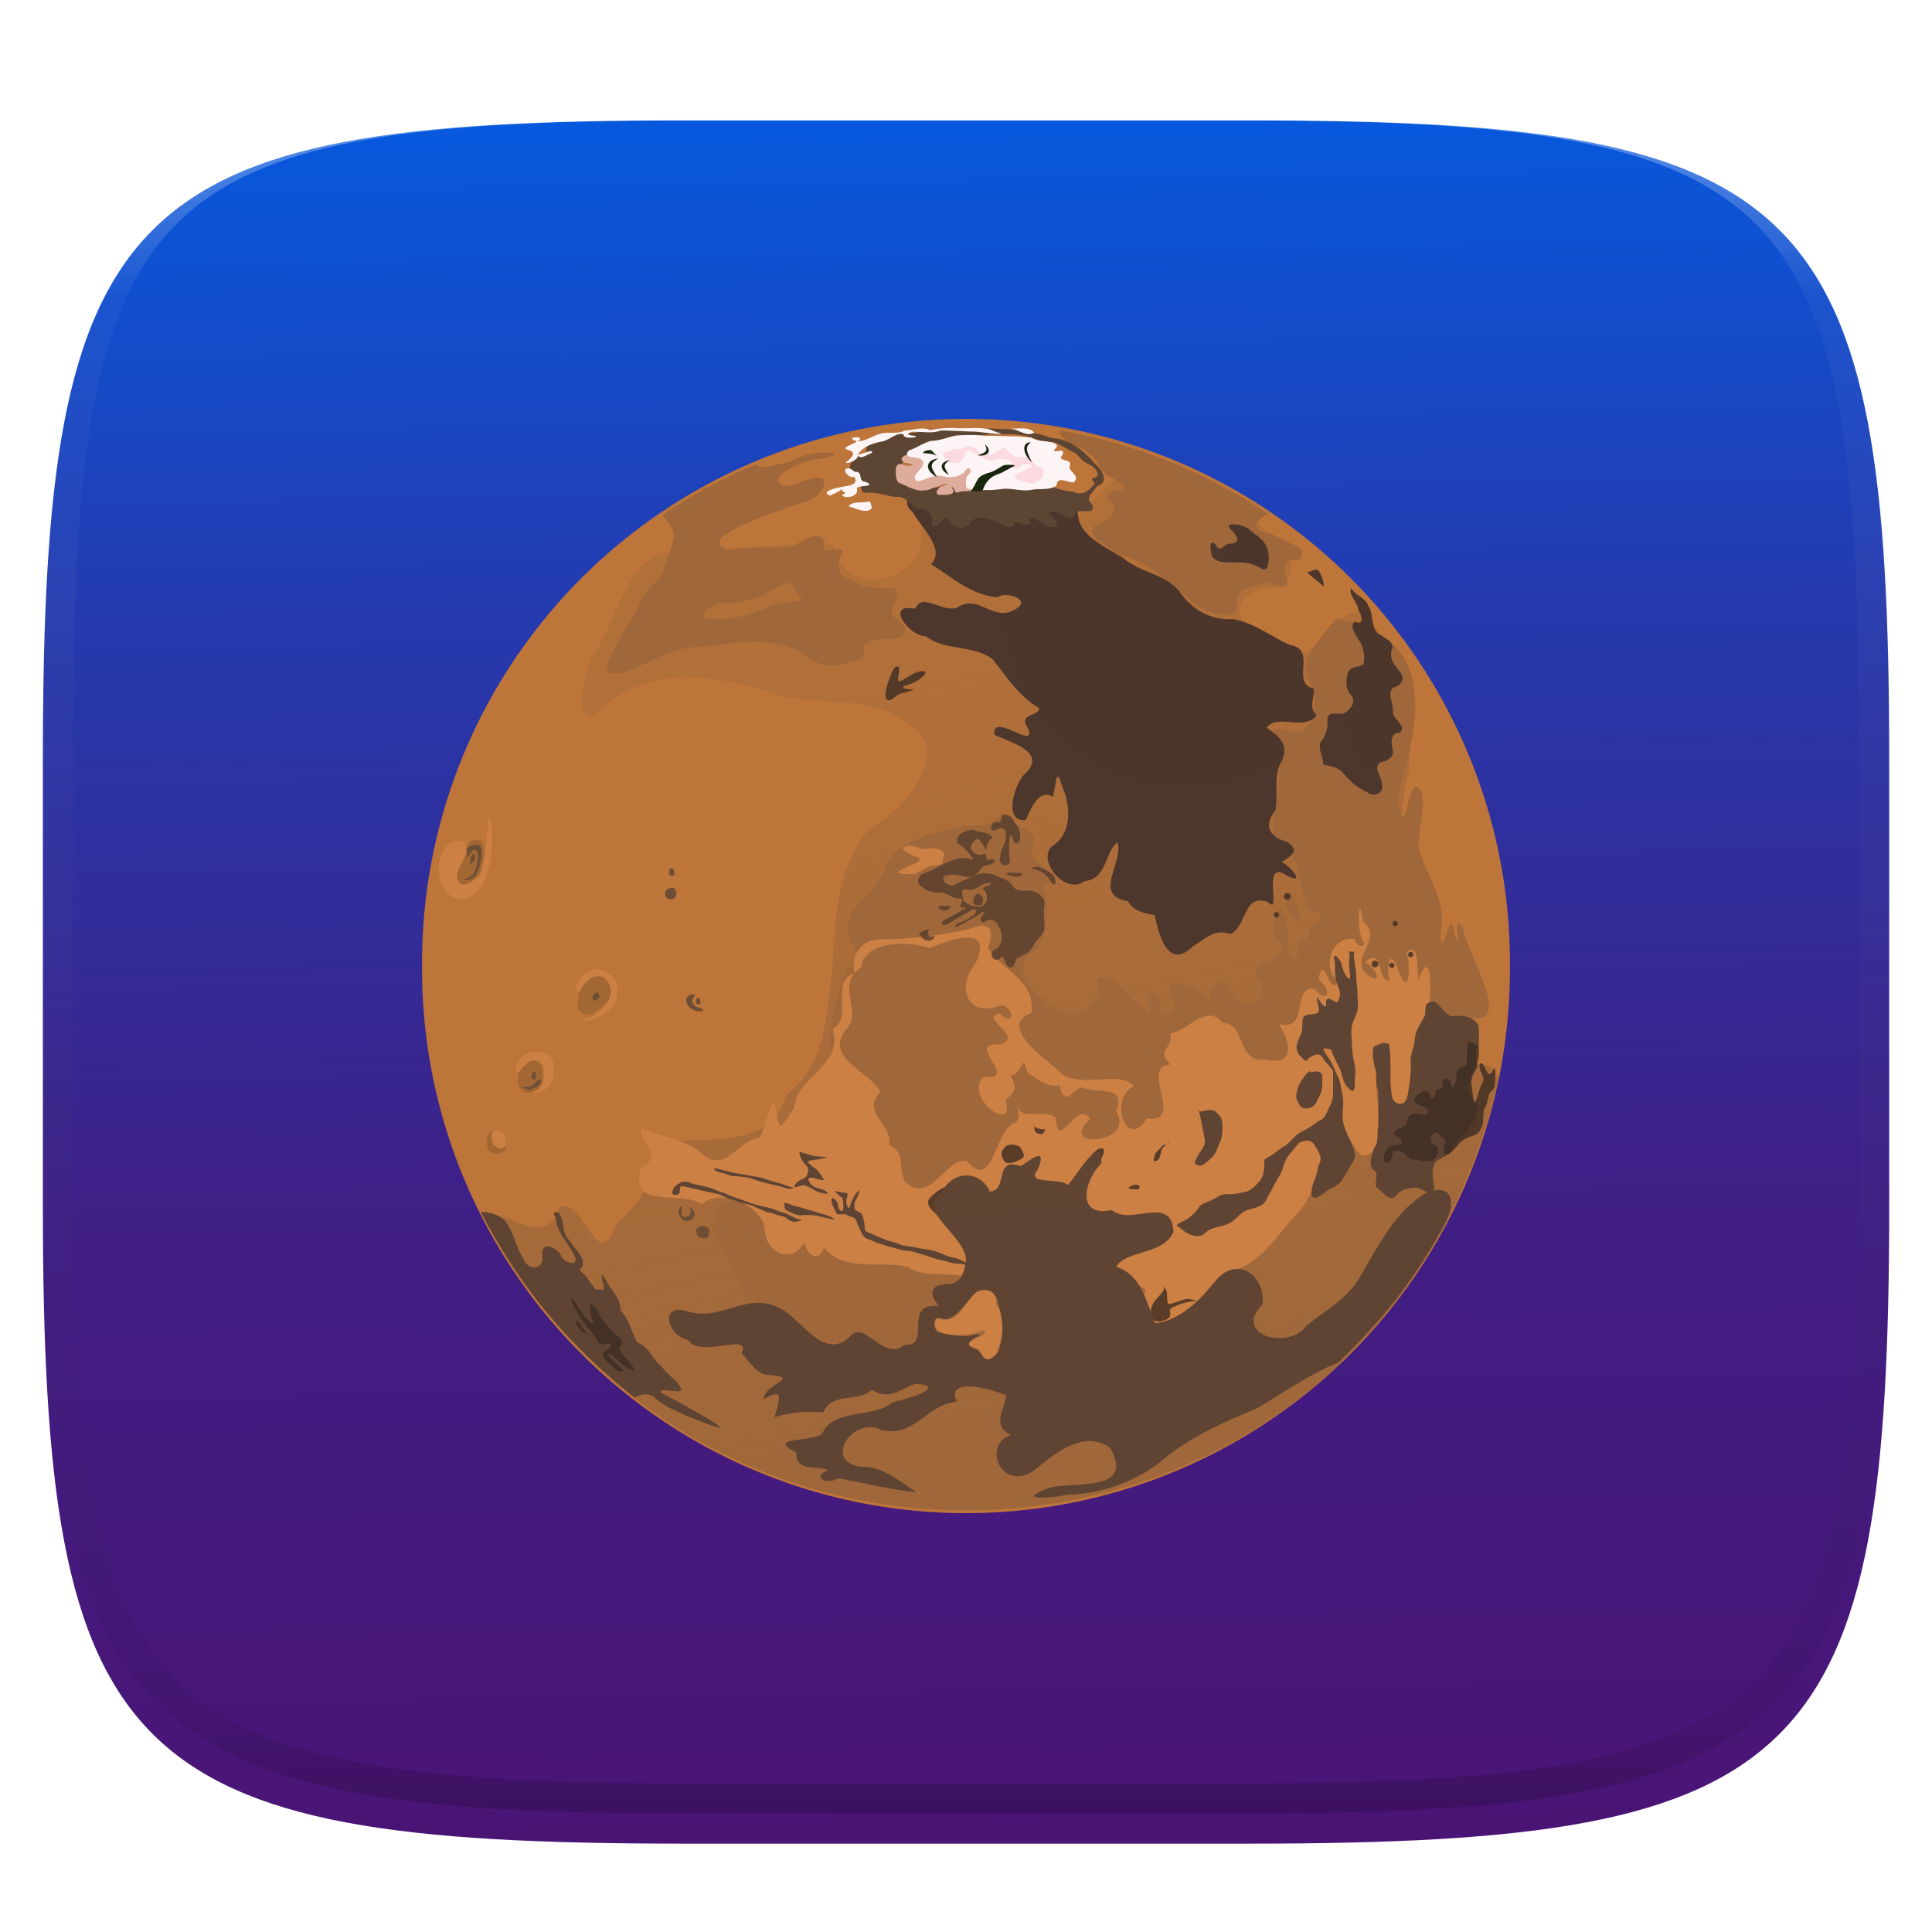 <svg xmlns="http://www.w3.org/2000/svg" style="isolation:isolate" width="256" height="256" viewBox="0 0 256 256">
 <defs>
  <filter id="NPABXKslyxFo1w9v4l8caensYW1QNiGp" width="400%" height="400%" x="-200%" y="-200%" color-interpolation-filters="sRGB" filterUnits="objectBoundingBox">
   <feGaussianBlur xmlns="http://www.w3.org/2000/svg" in="SourceGraphic" stdDeviation="4.294"/>
   <feOffset xmlns="http://www.w3.org/2000/svg" dx="0" dy="4" result="pf_100_offsetBlur"/>
   <feFlood xmlns="http://www.w3.org/2000/svg" flood-opacity=".4"/>
   <feComposite xmlns="http://www.w3.org/2000/svg" in2="pf_100_offsetBlur" operator="in" result="pf_100_dropShadow"/>
   <feBlend xmlns="http://www.w3.org/2000/svg" in="SourceGraphic" in2="pf_100_dropShadow" mode="normal"/>
  </filter>
 </defs>
 <g filter="url(#NPABXKslyxFo1w9v4l8caensYW1QNiGp)">
  <linearGradient id="_lgradient_100" x1="-.04" x2="0" y1="-1.436" y2="1" gradientTransform="matrix(244.648,0,0,228.338,5.68,11.952)" gradientUnits="userSpaceOnUse">
   <stop offset="0%" style="stop-color:#00CCDA"/>
   <stop offset="14.286%" style="stop-color:#0083FF"/>
   <stop offset="28.571%" style="stop-color:#007AF9"/>
   <stop offset="42.857%" style="stop-color:#0060E8"/>
   <stop offset="57.143%" style="stop-color:#005FE7"/>
   <stop offset="71.429%" style="stop-color:#2639AD"/>
   <stop offset="85.714%" style="stop-color:#401E84"/>
   <stop offset="100%" style="stop-color:#4A1475"/>
  </linearGradient>
  <path fill="url(#_lgradient_100)" d="M 165.689 11.952 C 239.745 11.952 250.328 22.509 250.328 96.495 L 250.328 155.746 C 250.328 229.733 239.745 240.29 165.689 240.29 L 90.319 240.29 C 16.264 240.29 5.68 229.733 5.68 155.746 L 5.68 96.495 C 5.68 22.509 16.264 11.952 90.319 11.952 L 165.689 11.952 Z"/>
 </g>
 <g opacity=".4">
  <linearGradient id="_lgradient_101" x1=".517" x2=".517" y1="0" y2="1" gradientTransform="matrix(244.65,0,0,228.34,5.68,11.95)" gradientUnits="userSpaceOnUse">
   <stop offset="0%" style="stop-color:#FFF"/>
   <stop offset="12.5%" stop-opacity=".098" style="stop-color:#FFF"/>
   <stop offset="92.5%" stop-opacity=".098" style="stop-color:#000"/>
   <stop offset="100%" stop-opacity=".498" style="stop-color:#000"/>
  </linearGradient>
  <path fill="url(#_lgradient_101)" fill-rule="evenodd" d="M 165.068 11.951 C 169.396 11.941 173.724 11.991 178.052 12.089 C 181.927 12.167 185.803 12.315 189.678 12.541 C 193.131 12.737 196.583 13.022 200.026 13.395 C 203.085 13.73 206.144 14.181 209.174 14.741 C 211.889 15.243 214.574 15.881 217.22 16.657 C 219.62 17.355 221.971 18.219 224.243 19.241 C 226.358 20.184 228.384 21.304 230.302 22.591 C 232.142 23.829 233.863 25.244 235.437 26.806 C 237.001 28.378 238.417 30.088 239.656 31.925 C 240.945 33.841 242.066 35.865 243.02 37.967 C 244.043 40.247 244.909 42.585 245.617 44.972 C 246.394 47.615 247.034 50.297 247.535 53.009 C 248.096 56.035 248.548 59.081 248.883 62.136 C 249.257 65.575 249.542 69.014 249.739 72.462 C 249.965 76.323 250.112 80.194 250.201 84.055 C 250.289 88.378 250.339 92.701 250.329 97.014 L 250.329 155.226 C 250.339 159.549 250.289 163.862 250.201 168.185 C 250.112 172.056 249.965 175.917 249.739 179.778 C 249.542 183.226 249.257 186.675 248.883 190.104 C 248.548 193.159 248.096 196.215 247.535 199.241 C 247.034 201.943 246.394 204.625 245.617 207.268 C 244.909 209.655 244.043 212.003 243.02 214.273 C 242.066 216.385 240.945 218.399 239.656 220.315 C 238.417 222.152 237.001 223.872 235.437 225.434 C 233.863 226.996 232.142 228.411 230.302 229.649 C 228.384 230.936 226.358 232.056 224.243 232.999 C 221.971 234.021 219.62 234.885 217.22 235.593 C 214.574 236.369 211.889 237.007 209.174 237.499 C 206.144 238.068 203.085 238.51 200.026 238.845 C 196.583 239.218 193.131 239.503 189.678 239.699 C 185.803 239.925 181.927 240.073 178.052 240.161 C 173.724 240.249 169.396 240.299 165.068 240.289 L 90.942 240.289 C 86.614 240.299 82.286 240.249 77.958 240.161 C 74.083 240.073 70.207 239.925 66.332 239.699 C 62.879 239.503 59.427 239.218 55.984 238.845 C 52.925 238.51 49.866 238.068 46.836 237.499 C 44.121 237.007 41.436 236.369 38.79 235.593 C 36.39 234.885 34.039 234.021 31.767 232.999 C 29.652 232.056 27.626 230.936 25.708 229.649 C 23.868 228.411 22.147 226.996 20.573 225.434 C 19.009 223.872 17.593 222.152 16.354 220.315 C 15.065 218.399 13.944 216.385 12.99 214.273 C 11.967 212.003 11.101 209.655 10.393 207.268 C 9.616 204.625 8.976 201.943 8.475 199.241 C 7.914 196.215 7.462 193.159 7.127 190.104 C 6.753 186.675 6.468 183.226 6.271 179.778 C 6.045 175.917 5.898 172.056 5.809 168.185 C 5.721 163.862 5.671 159.549 5.681 155.226 L 5.681 97.014 C 5.671 92.701 5.721 88.378 5.809 84.055 C 5.898 80.194 6.045 76.323 6.271 72.462 C 6.468 69.014 6.753 65.575 7.127 62.136 C 7.462 59.081 7.914 56.035 8.475 53.009 C 8.976 50.297 9.616 47.615 10.393 44.972 C 11.101 42.585 11.967 40.247 12.99 37.967 C 13.944 35.865 15.065 33.841 16.354 31.925 C 17.593 30.088 19.009 28.378 20.573 26.806 C 22.147 25.244 23.868 23.829 25.708 22.591 C 27.626 21.304 29.652 20.184 31.767 19.241 C 34.039 18.219 36.39 17.355 38.79 16.657 C 41.436 15.881 44.121 15.243 46.836 14.741 C 49.866 14.181 52.925 13.73 55.984 13.395 C 59.427 13.022 62.879 12.737 66.332 12.541 C 70.207 12.315 74.083 12.167 77.958 12.089 C 82.286 11.991 86.614 11.941 90.942 11.951 L 165.068 11.951 Z M 165.078 15.96 C 169.376 15.95 173.675 15.999 177.973 16.087 C 181.8 16.176 185.626 16.323 189.452 16.539 C 192.836 16.736 196.219 17.011 199.583 17.384 C 202.554 17.699 205.515 18.131 208.446 18.681 C 211.023 19.153 213.58 19.762 216.099 20.499 C 218.322 21.147 220.495 21.953 222.6 22.896 C 224.509 23.751 226.338 24.763 228.069 25.922 C 229.692 27.013 231.207 28.26 232.594 29.646 C 233.981 31.031 235.23 32.544 236.332 34.165 C 237.492 35.894 238.506 37.712 239.361 39.608 C 240.306 41.72 241.112 43.892 241.761 46.102 C 242.509 48.617 243.109 51.162 243.591 53.736 C 244.132 56.664 244.565 59.611 244.889 62.578 C 245.263 65.938 245.539 69.308 245.735 72.688 C 245.952 76.51 246.109 80.322 246.188 84.144 C 246.276 88.437 246.325 92.721 246.325 97.014 C 246.325 97.014 246.325 97.014 246.325 97.014 L 246.325 155.226 C 246.325 155.226 246.325 155.226 246.325 155.226 C 246.325 159.519 246.276 163.803 246.188 168.096 C 246.109 171.918 245.952 175.74 245.735 179.552 C 245.539 182.932 245.263 186.302 244.889 189.672 C 244.565 192.629 244.132 195.576 243.591 198.504 C 243.109 201.078 242.509 203.623 241.761 206.138 C 241.112 208.358 240.306 210.52 239.361 212.632 C 238.506 214.528 237.492 216.356 236.332 218.075 C 235.23 219.706 233.981 221.219 232.594 222.604 C 231.207 223.98 229.692 225.227 228.069 226.318 C 226.338 227.477 224.509 228.489 222.6 229.344 C 220.495 230.297 218.322 231.093 216.099 231.741 C 213.58 232.478 211.023 233.087 208.446 233.559 C 205.515 234.109 202.554 234.541 199.583 234.865 C 196.219 235.229 192.836 235.514 189.452 235.701 C 185.626 235.917 181.8 236.074 177.973 236.153 C 173.675 236.251 169.376 236.29 165.078 236.29 C 165.078 236.29 165.078 236.29 165.068 236.29 L 90.942 236.29 C 90.932 236.29 90.932 236.29 90.932 236.29 C 86.634 236.29 82.335 236.251 78.037 236.153 C 74.21 236.074 70.384 235.917 66.558 235.701 C 63.174 235.514 59.791 235.229 56.427 234.865 C 53.456 234.541 50.495 234.109 47.564 233.559 C 44.987 233.087 42.43 232.478 39.911 231.741 C 37.688 231.093 35.515 230.297 33.41 229.344 C 31.501 228.489 29.672 227.477 27.941 226.318 C 26.318 225.227 24.803 223.98 23.416 222.604 C 22.029 221.219 20.78 219.706 19.678 218.075 C 18.518 216.356 17.504 214.528 16.649 212.632 C 15.704 210.52 14.898 208.358 14.249 206.138 C 13.501 203.623 12.901 201.078 12.419 198.504 C 11.878 195.576 11.445 192.629 11.121 189.672 C 10.747 186.302 10.472 182.932 10.275 179.552 C 10.058 175.74 9.901 171.918 9.822 168.096 C 9.734 163.803 9.685 159.519 9.685 155.226 C 9.685 155.226 9.685 155.226 9.685 155.226 L 9.685 97.014 C 9.685 97.014 9.685 97.014 9.685 97.014 C 9.685 92.721 9.734 88.437 9.822 84.144 C 9.901 80.322 10.058 76.51 10.275 72.688 C 10.472 69.308 10.747 65.938 11.121 62.578 C 11.445 59.611 11.878 56.664 12.419 53.736 C 12.901 51.162 13.501 48.617 14.249 46.102 C 14.898 43.892 15.704 41.72 16.649 39.608 C 17.504 37.712 18.518 35.894 19.678 34.165 C 20.78 32.544 22.029 31.031 23.416 29.646 C 24.803 28.26 26.318 27.013 27.941 25.922 C 29.672 24.763 31.501 23.751 33.41 22.896 C 35.515 21.953 37.688 21.147 39.911 20.499 C 42.43 19.762 44.987 19.153 47.564 18.681 C 50.495 18.131 53.456 17.699 56.427 17.384 C 59.791 17.011 63.174 16.736 66.558 16.539 C 70.384 16.323 74.21 16.176 78.037 16.087 C 82.335 15.999 86.634 15.95 90.932 15.96 C 90.932 15.96 90.932 15.96 90.942 15.96 L 165.068 15.96 C 165.078 15.96 165.078 15.96 165.078 15.96 Z"/>
 </g>
 <g>
  <path fill="#BE7539" fill-rule="evenodd" d="M 200.074 128 C 200.227 153.851 186.523 177.803 164.16 190.773 C 141.798 203.742 114.202 203.742 91.84 190.773 C 69.477 177.803 55.773 153.851 55.926 128 C 55.773 102.149 69.477 78.197 91.84 65.227 C 114.202 52.258 141.798 52.258 164.16 65.227 C 186.523 78.197 200.227 102.149 200.074 128 L 200.074 128 Z"/>
  <linearGradient id="_lgradient_102" x1=".609" x2=".439" y1=".936" y2=".125" gradientTransform="matrix(134.492,0,0,138.709,63.973,61.423)" gradientUnits="userSpaceOnUse">
   <stop offset="0%" style="stop-color:#9F673A"/>
   <stop offset="100%" stop-opacity=".367" style="stop-color:#9F673A"/>
  </linearGradient>
  <path fill="url(#_lgradient_102)" fill-rule="evenodd" d="M 198.464 143.314 C 182.946 210.492 94.86 220.334 63.973 160.84 C 67.671 160.376 72.431 165.654 74.153 159.921 C 77.435 158.624 79.056 169.248 81.727 162.137 C 85.119 159.319 86.763 155.511 88.117 151.429 C 93.895 150.456 102.044 152.493 104.213 144.99 C 109.555 141.33 109.478 133.976 110.309 128.162 C 110.607 121.818 110.935 114.502 115.353 109.669 C 119.967 107.404 126.738 99.121 119.952 95.629 C 114.441 91.64 107.278 94.033 101.218 91.434 C 94.317 89.395 85.507 88.227 79.89 93.84 C 76.739 96.736 76.133 92.319 78.659 86.645 C 82.15 82.056 83.443 70.74 91.336 73.81 C 97.441 72.084 104.509 72.159 110.483 72.159 C 111.191 79.365 122.87 77.632 122.072 70.468 C 123.983 65.585 131.503 71.604 135.812 70.477 C 143.32 72.123 145.919 61.951 151.695 61.423 C 157.016 64.53 163.425 66.206 167.883 70.59 C 172.253 72.557 172.561 78.309 166.81 78.102 C 158.943 80.894 171.543 90.779 174.937 84.63 C 177.443 81.762 180.257 79.161 182.612 83.71 C 187.952 88.12 186.89 95.787 186.705 101.963 C 184.918 109.211 185.261 117.054 188.83 123.739 C 192.248 128.864 193.832 134.339 193.891 140.44 C 195.722 141.383 198.336 140.343 198.465 143.314 L 198.464 143.314 Z"/>
  <path fill="#9F673A" fill-rule="evenodd" d="M 129.967 109.401 L 127.585 109.401 C 124.082 110.402 119.554 110.961 117.491 114.414 C 116.669 118.459 111.47 119.673 112.522 124.26 C 113.451 125.903 114.354 127.071 112.261 128.359 C 110.762 131.734 109.98 135.407 110.115 139.135 C 110.419 142.498 113.111 145.06 114.374 148.105 C 115.989 151.318 117.031 155.213 120.024 157.439 C 123.957 158.467 126.817 154.938 130.68 155.27 C 132.85 153.155 140.232 151.919 143.738 150.894 C 147.641 152.178 152.573 151.979 155.344 148.56 C 159.966 146.871 191.898 133.989 195.629 134.949 C 200.067 135.038 194.296 126.147 193.865 122.993 C 192.05 120.071 194.063 127.895 192.676 123.694 C 192.319 119.401 190.97 128.066 190.874 123.636 C 191.806 119.49 189.168 116.232 187.977 112.517 C 187.726 110.468 189.603 104.648 187.542 104.189 C 186.367 105.058 186.301 110.63 185.401 107.111 C 183.904 104.59 195.218 85.129 177.103 81.975 C 168.828 90.922 176.16 88.828 173.811 95.196 C 172.637 98.38 170.383 96.123 168.54 96.765 C 171.168 97.943 168.126 110.248 168.592 111.435 C 172.784 112.844 171.846 117.067 173.313 120.379 C 175.459 120.909 175.65 122.034 173.489 122.802 C 173.981 124.875 171.047 124.511 171.985 126.86 C 169.797 128.187 171.351 122.5 170.01 121.224 C 168.975 118.589 168.191 123.817 169.475 124.616 C 171.29 128.358 165.039 126.476 166.56 129.7 C 169.138 132.215 164.41 134.768 163.233 131.4 C 162.06 128.477 160.284 131.092 160.092 132.609 C 158.893 130.652 153.306 128.456 155.588 132.715 C 156.596 135.073 152.357 135.25 153.933 132.473 C 151.338 130.271 152.13 132.573 152.491 134.234 C 149.915 133.431 147.873 128.502 145.371 129.746 C 146.683 134.29 140.59 135.647 138.302 132.401 C 136.013 130.87 133.903 127.508 137.315 125.925 C 138.812 123.322 139.148 119.998 138.245 117.442 C 142.5 115.638 135.243 114.928 137.089 111.784 C 137.269 109.505 134.215 110.011 133.863 108.031 C 132.096 107.438 131.439 109.66 129.967 109.402 L 129.967 109.401 Z M 170.922 118.344 C 170.922 117.49 171.788 119.841 171.995 120.669 C 172.114 121.146 172.353 121.608 172.353 122.099 C 172.353 122.733 171.37 121.296 170.922 120.848 C 170.281 120.206 170.213 119.525 170.922 118.344 Z M 127.463 169.495 C 126.428 170.283 124.734 169.987 123.98 171.086 C 124.397 172.957 121.732 172.494 121.75 174.251 C 121.269 175.684 122.196 177.798 120.309 177.99 C 118.891 178.823 116.137 178.369 115.096 177.194 C 113.952 176.436 112.397 176.456 111.52 177.625 C 110.099 178.364 108.543 177.222 107.294 176.573 C 106.394 175.763 105.45 175.021 104.499 174.28 C 103.383 172.906 101.446 172.848 99.921 172.177 C 98.112 171.925 98.047 169.793 97.283 168.528 C 96.493 167.03 95.792 165.501 94.94 164.026 C 93.976 162.488 94.606 160.148 96.344 159.479 C 97.511 158.765 99.049 158.041 100.34 158.895 C 101.74 159.488 124.59 168.312 126.212 168.958 C 126.615 169.168 127.042 169.326 127.464 169.495 L 127.463 169.495 Z M 87.759 68.267 C 91.457 65.732 95.528 63.468 100.144 61.56 C 100.781 62.425 103.354 61.302 104.531 61.26 C 106.167 60.27 107.979 59.896 109.876 59.983 C 111.963 60.167 108.752 60.857 108.139 60.885 C 106.319 61.125 104.462 61.933 103.167 63.213 C 102.969 65.41 105.589 63.96 106.687 63.676 C 107.713 63.349 109.935 62.696 109.02 64.646 C 108.126 66.622 105.497 66.648 103.742 67.48 C 101.062 68.372 98.377 69.386 95.978 70.886 C 94.319 72.288 96.317 73.161 97.707 72.73 C 100.003 72.515 102.311 72.591 104.611 72.524 C 106.007 72.199 108.334 69.781 109.302 71.838 C 108.436 74.13 111.454 72.024 111.695 73.082 C 110.822 74.532 110.813 76.305 112.71 76.855 C 114.263 77.758 116.02 78.129 117.805 77.924 C 120.4 77.902 117.56 80.447 118.336 81.632 C 119.143 82.359 121.15 83.795 119.146 84.466 C 117.53 85.002 115.286 84.139 114.243 85.881 C 115.526 87.566 112.432 87.59 111.361 88.109 C 109.293 88.669 107.37 87.472 105.807 86.262 C 103.643 85.127 101.15 84.949 98.751 85.084 C 96.742 85.11 94.794 85.719 92.777 85.62 C 90.706 85.905 88.553 86.231 86.765 87.403 C 84.822 88.023 83.111 89.481 80.953 89.191 C 79.451 88.669 81.5 86.202 81.865 85.185 C 82.662 83.232 84.148 81.66 84.92 79.711 C 85.33 78.117 87.073 77.359 87.816 75.934 C 88.221 74.279 89.07 72.748 89.277 71.046 C 89.354 70.083 88.421 68.901 87.759 68.267 L 87.759 68.267 Z M 104.75 77.209 C 105.367 77.578 105.376 78.406 105.875 78.881 C 106.323 79.212 106.29 79.787 105.653 79.671 C 104.29 79.873 102.854 79.868 101.599 80.512 C 100.62 80.951 99.623 81.372 98.565 81.582 C 97.195 81.952 95.756 82.18 94.339 81.979 C 93.828 82.154 92.846 81.778 93.351 81.148 C 93.929 80.252 95.044 79.913 96.062 79.914 C 96.974 79.889 97.925 79.924 98.772 79.531 C 99.576 79.325 100.465 79.322 101.159 78.806 C 102.29 78.141 103.449 77.474 104.75 77.209 L 104.75 77.209 Z M 140.339 57 C 150.374 58.822 159.115 62.168 168.53 68.378 C 167.595 67.525 165.271 70.128 167.232 70.371 C 168.76 70.738 170.036 71.661 171.484 72.219 C 172.913 72.444 173.029 74.644 171.28 74.169 C 169.616 74.546 170.415 76.557 170.661 77.436 C 169.605 78.567 168.065 76.52 166.807 77.45 C 165.641 77.963 163.818 77.892 163.885 79.625 C 163.894 80.797 163.518 81.951 162.134 81.418 C 160.599 81.261 159.006 80.707 157.838 79.684 C 156.783 78.671 155.744 77.557 154.433 76.948 C 153.434 76.063 152.524 75.017 151.173 74.64 C 149.786 73.822 148.115 73.584 146.892 72.5 C 145.852 71.938 143.64 70.433 145.494 69.445 C 146.939 68.944 148.777 67.259 146.742 66.075 C 146.118 64.788 149.305 65.314 148.972 64.314 C 147.822 63.401 146.074 63.133 145.566 61.502 C 144.718 60.093 143.216 59.218 141.698 58.698 C 141.152 58.302 140.409 57.704 140.339 56.999 L 140.339 57 Z"/>
  <path fill="#CC8044" fill-rule="evenodd" d="M 179.508 124.425 C 176.534 123.896 174.956 128.198 177.355 130.085 C 175.976 132.184 175.52 125.957 174.679 129.79 C 176.716 131.23 175.848 133.122 174.136 131.015 C 171.074 130.549 173.586 136.842 169.454 135.654 C 170.86 137.934 171.841 141.314 167.625 140.415 C 163.922 140.878 165.096 135.598 161.981 135.513 C 159.867 132.819 157.279 136.746 155.118 136.904 C 155.442 139.241 153.048 138.921 155.08 141.042 C 150.837 141.374 157.236 148.83 151.965 148.211 C 149.219 152.57 146.869 145.47 150.25 143.92 C 148.19 141.54 142.596 144.718 140.047 141.676 C 138 139.948 132.318 135.866 136.667 134.21 C 137.224 129.819 132.611 128.495 130.925 125.62 C 131.978 122.647 130.789 122.099 128.179 123.172 C 124.324 123.966 120.573 124.429 116.549 124.481 C 113.316 124.589 112.748 127.646 113.264 128.896 C 109.739 130.217 113.255 134.617 110.325 136.332 C 111.804 141.347 105.493 142.58 105.234 146.836 C 103.778 148.619 103.363 150.847 102.816 147.179 C 102.48 143.572 101.408 150.053 100.549 150.823 C 97.82 150.955 95.905 155.929 92.732 152.606 C 90.466 150.775 87.209 150.664 84.847 149.371 C 85.012 151.749 87.954 153.135 84.914 154.819 C 83.29 160.4 90.369 157.668 92.942 159.559 C 95.503 157.41 100.507 159.529 101.319 162.565 C 101.195 165.882 104.822 167.709 106.565 164.669 C 107.104 166.685 108.593 167.142 109.188 165.347 C 112.038 168.661 116.597 166.961 120.31 167.884 C 122.774 169.925 129.664 167.397 129.375 171.284 C 127.366 172.78 127.43 175.495 124.111 174.72 C 122.705 177.405 128.555 177.248 130.181 176.256 C 132.019 177.065 125.75 177.625 129.713 178.783 C 131.793 183.561 134.047 174.823 131.998 172.951 C 131.714 168.753 139.182 170.689 142.202 169.475 C 145.373 168.789 149.54 169.03 151.819 170.97 C 150.902 173.87 152.694 177.525 155.923 174.759 C 159.627 173.549 159.674 169.101 163.779 168.267 C 167.347 167.039 169.286 163.56 171.675 161.023 C 174.514 158.125 174.81 154.129 176.291 150.519 C 179.517 147.492 179.155 156.38 182.499 151.809 C 183.462 148.662 181.868 145.086 182.548 141.952 C 180.745 140.154 183.836 135.498 184.227 139.97 C 184.045 141.89 184.155 150.279 186.545 145.676 C 186.865 141.832 187.512 137.951 188.915 134.314 C 189.96 132.575 189.74 124.621 187.913 129.969 C 187.787 129.625 188.195 124.494 186.395 126.149 C 186.936 128.043 186.742 132.615 185.249 128.482 C 184.158 125.272 183.544 128.329 184.173 130.005 C 182.346 130.042 183.349 125.359 180.91 127.47 C 182.484 128.282 183.33 130.909 181.051 129.053 C 178.72 126.82 183.486 124.447 180.596 122.057 C 180.032 117.558 179.64 123.759 180.788 125.049 C 180.212 125.772 179.658 124.989 179.508 124.425 L 179.508 124.425 Z M 134.616 148.748 C 131.656 149.55 131.75 158.017 128.133 153.862 C 125.31 153.203 123.457 159.71 119.951 156.617 C 118.944 154.924 120.084 152.707 117.863 151.711 C 118.23 148.773 114.048 147.576 116.652 144.69 C 115.29 141.909 109.164 140.292 112.057 136.451 C 114.525 134.055 110.534 130.478 114.139 128.154 C 114.471 124.63 120.433 124.615 123.225 125.665 C 125.846 124.429 131.73 122.434 129.286 127.597 C 126.648 130.795 128.13 135 132.649 133.188 C 134.49 133.458 134.427 136.301 132.47 134.261 C 129.557 134.856 135.952 137.389 132.484 138.409 C 127.588 137.933 135.353 143.268 130.324 142.667 C 127.576 145.451 134.751 150.519 133.237 145.717 C 134.866 144.461 134.624 143.91 133.897 142.515 C 135.704 142.392 135.24 139.027 136.206 142.245 C 137.794 143.115 138.679 144.132 140.368 143.82 C 141.174 146.955 142.152 144.201 143.374 144.079 C 145.289 145.075 149.264 143.555 147.902 147.219 C 150.591 151.612 139.935 152.397 144.449 148.265 C 142.716 145.397 140.202 152.985 139.88 148.068 C 138.131 146.806 134.9 148.693 134.91 146.285 C 134.757 147.131 135.291 147.943 134.617 148.748 L 134.616 148.748 Z M 124.959 114.41 C 124.469 113.931 126.05 112.939 124.065 112.443 C 123.376 112.27 122.879 112.638 122.097 112.443 C 120.916 112.147 120.668 111.816 119.772 112.264 C 119.039 112.63 121.352 113.508 121.382 113.516 C 122.537 113.804 121.361 114.46 120.845 114.589 C 120.227 114.743 119.514 115.255 119.057 115.483 C 118.398 115.813 120.893 115.873 121.024 115.841 C 121.764 115.656 122.303 115.201 122.813 114.946 C 123.324 114.691 124.215 114.707 124.959 114.41 L 124.959 114.41 Z M 76.492 135.067 C 78.992 135.465 81.795 132.306 80.532 130.286 C 79.578 128.421 77.094 130.206 76.862 131.487 C 75.024 131.045 78.159 127.667 79.678 128.56 C 82.434 129.061 82.436 132.844 80.294 134.157 C 79.263 135.016 77.809 135.509 76.492 135.067 L 76.492 135.067 Z M 68.533 142.22 C 67.615 138.939 73.675 138.108 73.405 141.672 C 73.605 143.233 72.076 145.364 70.263 144.666 C 73.815 144.153 71.495 138.143 69.325 141.465 L 68.533 142.22 L 68.533 142.22 Z M 67.013 151.252 C 66.874 150.319 66.777 149.821 65.403 149.821 C 64.664 149.821 65.423 151.629 65.582 151.789 C 66.252 152.458 66.817 152.23 67.013 151.252 L 67.013 151.252 Z M 64.867 107.971 C 65.754 111.718 65.03 118.461 61.619 119.09 C 57.658 119.661 56.929 112.829 60.19 111.448 C 64.582 111.016 58.08 117.659 62.186 117.045 C 64.615 115.868 64.256 111.729 64.656 109.462 C 64.707 108.962 64.771 108.464 64.867 107.97 L 64.867 107.971 Z"/>
  <radialGradient id="_rgradient_0" cx=".565" cy=".52" r="207.5" fx=".565" fy=".52" gradientTransform="matrix(14.175,4.222,-2.322,25.773,181.617,132.65)" gradientUnits="userSpaceOnUse">
   <stop offset="0%" style="stop-color:#5F4433"/>
   <stop offset="100%" stop-opacity="0" style="stop-color:#5F4433"/>
  </radialGradient>
  <path fill="url(#_rgradient_0)" fill-rule="evenodd" d="M 189.969 132.65 C 190.877 133.148 191.35 134.285 192.256 134.651 C 193.337 134.578 194.483 134.495 195.374 135.233 C 196.273 135.85 195.884 137.048 195.96 137.959 C 195.884 139.063 196.226 140.327 195.47 141.266 C 194.989 142.344 194.397 143.507 194.688 144.719 C 195.07 145.495 195.763 146.213 195.695 147.131 C 195.755 148.218 194.836 148.998 194.416 149.924 C 193.544 150.685 192.698 151.519 192.18 152.57 C 191.662 153.522 189.978 153.466 189.931 154.695 C 189.645 155.641 190.022 156.565 190.058 157.509 C 189.674 158.697 188.45 157.509 187.74 157.352 C 186.835 157.449 185.614 157.515 185.087 158.356 C 184.129 159.52 183.275 157.886 182.458 157.42 C 181.866 156.649 183.017 155.504 181.844 154.897 C 181.308 154.008 181.863 153.024 182.054 152.122 C 182.785 151.343 182.396 150.138 182.622 149.164 C 182.636 147.614 182.666 146.057 182.607 144.509 C 182.148 143.566 182.523 142.526 182.218 141.561 C 182.001 140.644 181.747 139.665 182.01 138.73 C 182.505 138.38 183.586 138.097 184.07 138.352 C 184.299 140.133 184.229 141.934 184.26 143.727 C 184.402 144.557 184.221 145.871 185.19 146.2 C 186.387 146.612 186.551 145.084 186.66 144.275 C 186.856 143.14 186.989 141.998 186.929 140.843 C 186.797 139.759 187.416 138.81 187.465 137.747 C 187.494 136.653 188.127 135.847 188.608 134.924 C 189.182 134.293 188.434 132.787 189.639 132.809 C 189.756 132.771 189.855 132.696 189.969 132.65 L 189.969 132.65 Z"/>
  <radialGradient id="_rgradient_1" cx=".5" cy=".5" r="110.61" fx=".5" fy=".5" gradientTransform="matrix(48.441,-29.604,26.342,54.441,119.311,64.51)" gradientUnits="userSpaceOnUse">
   <stop offset="0%" style="stop-color:#4C362C"/>
   <stop offset="100%" stop-opacity=".51" style="stop-color:#93654C"/>
  </radialGradient>
  <path fill="url(#_rgradient_1)" fill-rule="evenodd" d="M 137.656 64.51 C 133.164 65.192 128.602 65.472 124.056 65.397 C 122.189 64.532 118.537 65.809 121.024 67.967 C 122.137 70.052 125.299 72.701 123.372 74.753 C 126.187 76.504 128.625 78.826 132.134 79.139 C 133.494 78.238 136.952 79.601 134.359 80.823 C 131.591 82.419 129.527 78.562 126.78 80.549 C 124.645 81.116 122.188 78.441 121.276 80.665 C 117.155 79.799 120.452 84.325 122.672 84.306 C 125.305 86.317 128.857 85.368 131.508 87.331 C 133.394 89.664 134.949 92.244 137.664 93.809 C 137.908 94.967 134.735 94.408 136.226 96.524 C 137.469 99.59 131.329 94.194 131.768 97.356 C 133.723 98.33 138.768 99.583 135.953 102.391 C 134.473 103.562 132.797 109.037 135.925 108.657 C 136.785 106.521 137.924 104.564 139.504 105.579 C 139.964 104.243 139.856 101.151 140.757 104.236 C 141.886 106.694 142.072 110.519 139.445 112.083 C 137.272 113.96 141.192 118.742 143.737 116.733 C 146.703 116.568 146.467 112.557 148.096 111.623 C 148.857 114.368 144.735 118.684 149.46 119.416 C 150.275 120.91 152.085 121.053 153 121.277 C 153.575 123.877 154.745 128.625 158.072 125.389 C 159.785 124.378 160.868 123.03 163.01 123.757 C 165.289 122.804 164.612 118.384 167.985 119.494 C 169.981 121.624 166.982 113.723 170.463 115.97 C 173.134 117.396 171.044 114.805 169.849 114.229 C 170.798 113.487 172.452 112.858 170.564 111.547 C 168.199 110.972 167.38 109.356 168.993 107.38 C 169.418 105.211 168.652 102.829 169.849 100.816 C 170.854 98.631 169.392 97.469 167.842 96.441 C 169.226 94.458 172.751 96.973 174.45 94.787 C 173.336 93.738 174.213 92.442 174.092 91.236 C 170.892 90.514 174.672 86.026 170.878 85.452 C 168.381 84.327 166.186 82.521 163.41 82.037 C 160.66 82.211 158.309 81.016 156.614 78.818 C 154.863 76.087 151.182 75.996 148.756 73.891 C 146.335 72.364 142.406 70.801 142.859 67.396 C 141.182 66.354 139.539 65.161 137.656 64.51 L 137.656 64.51 Z"/>
  <path fill="#5C4533" fill-rule="evenodd" d="M 136.226 57.534 C 137.616 57.121 138.789 58.103 140.151 58.131 C 142.113 58.522 143.773 59.836 145 61.372 C 145.969 62.111 147.091 63.952 145.374 64.422 C 144.849 65.303 143.666 65.855 144.745 66.886 C 145.246 68.541 142.754 67.093 142.381 68.169 C 141.49 69.593 139.925 66.852 138.998 68.086 C 139.251 68.458 140.837 69.502 139.596 69.819 C 138.402 70.061 137.298 68.234 136.388 68.733 C 137.216 70.252 135.1 69.183 134.43 69.19 C 134.185 70.637 132.534 69.279 131.755 68.981 C 130.771 68.811 129.15 68.067 128.625 69.338 C 127.67 70.457 126.098 69.924 125.582 68.712 C 124.729 68.427 124.06 70.591 123.438 69.424 C 123.862 68.046 122.641 67.236 121.397 67.375 C 120.517 66.718 119.937 65.666 118.61 65.851 C 117.268 65.658 115.959 65.106 114.586 65.314 C 113.666 65.12 114.516 63.479 113.318 63.197 C 111.801 62.15 112.997 60.441 114.41 60.15 C 115.25 60.025 114.304 58.583 115.569 58.608 C 117.027 58.159 118.432 57.298 120.012 57.441 C 121.863 57.348 123.662 56.811 125.529 56.909 C 127.46 56.864 129.408 57.025 131.325 56.771 C 132.843 56.934 134.484 56.672 135.875 57.434 L 136.036 57.488 L 136.226 57.534 L 136.226 57.534 L 136.226 57.534 Z M 139.356 58.518 C 140.516 58.778 141.402 59.609 142.486 60.038 C 143.09 60.598 143.535 61.294 144.396 61.563 C 144.964 61.802 146.055 62.999 145.016 63.295 C 144.059 63.572 145.585 63.965 144.812 64.33 C 144.176 65.184 143.239 65.687 142.202 65.154 C 141.209 65.089 140.272 64.828 139.342 64.478 C 137.996 64.303 136.637 64.321 135.285 64.419 C 134.21 64.372 133.146 64.511 132.092 64.69 C 130.215 64.692 128.336 64.685 126.46 64.707 C 125.598 64.564 124.731 64.474 123.857 64.593 C 122.654 64.557 121.441 64.504 120.249 64.355 C 119.213 64.323 118.831 63.166 119.032 62.294 C 119.62 60.863 121.015 59.927 122.393 59.34 C 123.356 58.934 124.351 58.746 125.383 58.634 C 126.391 58.425 127.47 58.625 128.43 58.165 C 129.269 57.8 130.16 57.7 131.05 57.542 C 132.619 57.555 134.211 57.435 135.759 57.726 C 136.7 57.935 137.576 58.334 138.504 58.574 C 138.853 58.753 139.023 58.71 139.356 58.518 L 139.356 58.518 Z"/>
  <path fill="#DEAC9D" fill-rule="evenodd" d="M 120.667 59.951 C 120.598 60.306 119.979 60.246 119.707 60.463 C 119.147 60.816 119.681 61.39 120.174 61.358 C 120.388 61.401 121.002 61.443 120.915 61.635 C 120.407 61.859 119.864 61.693 119.391 61.483 C 118.851 61.361 118.658 61.935 118.706 62.362 C 118.686 62.877 118.697 63.445 118.996 63.886 C 119.401 64.182 119.943 64.209 120.337 64.541 C 120.772 64.679 121.193 64.863 121.633 64.976 C 122.088 65.037 122.555 64.982 123.004 64.921 C 123.48 64.712 123.969 64.545 124.462 64.385 C 124.783 64.234 125.318 64.021 125.574 64.115 C 125.176 64.432 124.57 64.387 124.275 64.844 C 123.978 65.133 124.066 65.657 124.553 65.57 C 125.134 65.555 125.782 65.678 126.285 65.304 C 126.536 65.058 125.916 64.506 126.132 64.429 C 126.457 64.683 126.5 65.55 127.085 65.19 C 127.609 65.012 128.18 65.153 128.708 65.004 C 129.119 64.734 129.028 64.151 129.242 63.75 C 129.498 62.971 129.384 62.043 128.786 61.447 C 127.92 60.572 126.676 60.25 125.503 60.03 C 124.008 59.784 122.479 59.721 120.972 59.87 C 120.88 59.895 120.737 59.879 120.667 59.951 L 120.667 59.951 Z"/>
  <path fill="#FDF5F5" fill-rule="evenodd" d="M 136.672 57.983 C 137.657 58.649 138.967 58.272 139.935 58.863 C 140.49 59.276 138.871 59.888 140.15 59.78 C 141.045 59.513 141.017 60.106 140.522 60.616 C 140.921 61.263 142.14 60.736 141.691 61.921 C 141.79 62.606 143.169 63.076 142.279 63.914 C 141.501 63.994 140.086 62.962 139.997 64.343 C 138.946 65.052 137.657 64.663 136.503 64.938 C 135.205 65.121 133.938 64.605 132.636 64.808 C 131.133 65.025 129.602 64.948 128.104 64.753 C 127.919 63.973 127.857 63.137 128.521 62.75 C 128.849 61.866 128.035 61.816 127.813 62.557 C 127.029 63.221 125.866 63.395 124.902 63.089 C 123.721 62.771 122.718 63.617 121.603 63.777 C 120.349 63.09 122.463 62.201 122.334 61.307 C 122.217 60.14 119.377 61.084 120.396 59.699 C 121.445 59.386 122.309 58.688 123.371 58.419 C 124.592 58.402 125.587 57.9 126.758 57.703 C 128.065 57.61 129.37 57.601 130.675 57.753 C 132.101 57.704 133.527 57.851 134.954 57.82 C 135.528 57.866 136.097 57.963 136.672 57.983 L 136.672 57.983 Z M 115.076 66.433 C 114.28 66.719 112.843 66.339 112.464 67.111 C 113.365 67.316 114.878 68.191 115.523 67.307 C 115.415 67.028 115.475 66.476 115.076 66.433 L 115.076 66.433 Z M 112.617 62.096 C 111.242 61.807 112.387 63.499 113.21 63.195 C 113.97 64.454 111.817 64.363 111.058 64.634 C 110.48 64.678 108.685 65.282 109.998 65.655 C 110.528 65.369 111.534 65.11 111.477 64.652 C 111.391 65.362 112.667 65.142 111.554 65.582 C 111.898 66.173 113.952 65.83 113.531 64.652 C 113.979 64.253 116.16 64.535 114.71 63.849 C 113.575 63.842 114.485 62.432 113.272 62.508 C 113.032 62.4 112.878 62.163 112.617 62.096 L 112.617 62.096 Z M 113.69 60.218 C 113.785 60.912 112.587 61.448 112.043 61.306 C 112.715 60.721 113.722 59.979 112.349 59.592 C 110.925 59.241 114.522 58.583 113.154 58.34 C 112.072 57.76 114.962 57.799 113.637 58.464 C 114.774 58.485 115.683 57.653 116.775 57.446 C 117.815 57.169 118.9 57.588 119.883 57.047 C 121.01 57.017 122.127 56.487 123.217 56.992 C 124.398 56.772 125.593 56.647 126.813 56.731 C 128.328 56.812 129.903 56.531 131.374 56.973 C 131.906 57.296 133.478 57.572 132.057 57.476 C 130.877 57.446 129.72 57.147 128.534 57.178 C 127.238 57.137 125.943 57.041 124.644 57.044 C 123.624 57.467 122.473 57.212 121.392 57.223 C 120.84 57.078 119.639 57.562 120.889 57.714 C 122.541 57.834 119.622 58.379 119.723 57.558 C 118.815 57.249 117.878 58.299 116.936 58.486 C 115.743 58.693 114.325 59.146 113.69 60.218 C 113.969 60.303 115.864 59.366 115.52 60.01 C 115.066 60.127 113.809 61.104 113.69 60.218 L 113.69 60.218 Z M 133.9 56.775 C 134.926 56.862 136.302 56.483 137.039 57.31 C 136.164 57.879 135.13 57.109 134.273 56.829 L 134.124 56.82 L 133.9 56.775 L 133.9 56.775 L 133.9 56.775 Z"/>
  <path fill="#FDDAE0" fill-rule="evenodd" d="M 136.852 61.917 C 136.371 61.845 136.122 62.125 135.913 62.23 C 135.709 62.332 135.555 62.431 135.332 62.543 C 135.115 62.651 134.93 62.695 134.751 62.766 C 134.542 62.85 134.482 62.867 134.482 63.169 C 134.482 63.432 134.809 63.552 135.064 63.616 C 135.281 63.67 135.56 63.751 135.734 63.795 C 136.062 63.877 136.142 64.063 136.494 64.063 C 136.777 64.063 137.002 64.055 137.165 63.974 C 137.328 63.892 137.531 63.789 137.702 63.661 C 137.905 63.508 138.014 63.483 138.149 63.214 C 138.245 63.02 138.283 62.843 138.283 62.588 C 138.283 62.289 138.217 62.209 138.059 62.051 C 137.977 61.969 137.689 61.888 137.567 61.828 C 137.351 61.719 137.212 61.652 137.076 61.47 C 136.947 61.298 136.916 61.182 136.763 60.978 C 136.657 60.837 136.371 60.715 136.271 60.665 C 136.073 60.566 135.737 60.576 135.511 60.576 C 135.218 60.576 134.932 60.531 134.661 60.531 C 134.515 60.531 134.245 60.342 134.08 60.218 C 133.935 60.109 133.741 59.969 133.588 59.816 C 133.415 59.643 133.431 59.513 133.141 59.368 C 132.866 59.231 132.769 59.443 132.56 59.547 C 132.343 59.655 132.198 59.773 132.023 59.86 C 131.845 59.949 131.755 60.039 131.576 60.084 C 131.377 60.134 131.238 60.213 131.039 60.263 C 130.804 60.322 130.48 60.263 130.235 60.263 C 130.129 60.263 129.85 59.996 129.788 59.95 C 129.624 59.827 129.537 59.761 129.43 59.547 C 129.233 59.154 128.501 59.164 128.178 59.145 C 127.972 59.133 127.759 59.348 127.597 59.413 C 127.357 59.509 127.056 59.503 126.792 59.503 C 126.551 59.503 126.335 59.55 126.166 59.592 C 125.957 59.644 125.931 59.762 125.719 59.816 C 125.52 59.865 125.304 59.889 125.182 59.95 C 124.968 60.057 124.986 60.193 125.048 60.441 C 125.118 60.721 125.379 60.889 125.629 61.067 C 125.811 61.198 125.985 61.336 126.255 61.336 C 126.632 61.336 126.953 61.416 127.239 61.202 C 127.425 61.062 127.499 60.965 127.552 60.754 C 127.608 60.53 127.805 60.414 127.865 60.173 C 127.916 59.971 128.046 59.903 128.178 59.771 C 128.322 59.627 128.671 59.749 128.804 59.816 C 128.993 59.91 129.088 59.965 129.206 60.084 C 129.382 60.259 129.515 60.283 129.743 60.397 C 129.971 60.511 130.141 60.663 130.324 60.754 C 130.535 60.86 130.761 60.931 130.995 60.978 C 131.261 61.031 131.641 60.974 131.844 60.933 C 132.104 60.881 132.23 60.799 132.515 60.799 C 132.749 60.799 132.974 60.791 133.186 60.844 C 133.434 60.906 133.675 60.977 133.856 61.067 C 134.068 61.173 134.08 61.304 134.08 61.559 C 134.08 61.79 134.346 61.915 134.482 62.051 C 134.65 62.219 134.983 62.042 135.064 61.962 C 135.205 61.82 135.352 61.712 135.466 61.559 C 135.568 61.423 135.856 61.47 136.047 61.47 C 136.326 61.47 136.687 61.719 136.852 61.917 L 136.852 61.917 Z"/>
  <path fill="#1A260E" fill-rule="evenodd" d="M 128.715 65.046 C 128.855 64.815 129.363 63.883 129.52 63.57 C 129.669 63.272 129.947 63.089 130.235 62.944 C 130.564 62.78 130.885 62.67 131.219 62.587 C 131.724 62.46 132.571 61.866 132.918 61.693 C 133.235 61.534 133.76 61.603 134.17 61.603 C 134.843 61.603 134.14 61.886 133.812 62.05 C 133.473 62.22 133.156 62.423 132.828 62.587 C 132.502 62.75 132.029 62.897 131.755 63.034 C 131.372 63.225 131.186 63.424 130.95 63.66 C 130.707 63.903 130.541 64.21 130.414 64.465 C 130.211 64.87 130.329 65.091 129.698 65.091 C 129.486 65.091 128.956 65.142 128.715 65.046 L 128.715 65.046 Z M 123.394 59.636 C 122.938 59.636 122.633 59.637 122.276 59.994 C 122.175 60.095 123.73 60.016 124.154 60.441 C 124.303 60.59 123.543 59.785 123.394 59.636 L 123.394 59.636 Z M 124.333 60.754 C 122.778 60.866 122.319 62.225 124.154 63.213 C 123.602 62.153 122.84 61.589 124.333 60.754 Z M 125.852 61.002 C 124.639 61.09 124.282 62.149 125.712 62.919 C 125.282 62.093 124.688 61.653 125.852 61.002 Z M 130.481 58.876 C 131.421 59.559 131.15 60.518 129.579 60.354 C 130.367 59.967 131.083 59.947 130.481 58.876 Z M 136.588 58.624 C 135.5 58.524 135.318 59.936 136.718 61.274 C 136.217 60.041 135.62 59.319 136.588 58.624 Z"/>
  <radialGradient id="_rgradient_2" cx=".5" cy=".668" r="110.61" fx=".5" fy=".668" gradientTransform="matrix(10.264,-9.679,3.879,25.607,174.876,77.923)" gradientUnits="userSpaceOnUse">
   <stop offset="0%" style="stop-color:#4C362C"/>
   <stop offset="100%" stop-opacity=".51" style="stop-color:#93654C"/>
  </radialGradient>
  <path fill="url(#_rgradient_2)" fill-rule="evenodd" d="M 178.97 77.923 C 178.776 79.028 179.948 79.881 180.041 80.988 C 180.49 81.537 180.74 82.957 179.628 82.375 C 178.701 82.677 179.567 84.09 179.944 84.658 C 180.655 85.591 180.879 86.837 180.7 87.97 C 180.031 88.495 178.765 88.235 178.546 89.322 C 178.36 90.23 178.276 91.313 178.963 92.043 C 179.828 92.992 178.916 94.025 178.075 94.556 C 177.271 94.671 175.764 94.104 175.888 95.555 C 175.975 96.679 175.63 97.603 174.925 98.418 C 174.692 99.417 175.359 100.392 175.342 101.311 C 176.297 101.559 177.388 101.617 178.035 102.499 C 178.89 103.505 179.872 104.428 181.116 104.929 C 181.941 105.741 183.435 105.13 183.115 103.913 C 183.148 102.947 181.848 101.796 182.89 101.028 C 183.817 100.816 184.835 100.367 184.514 99.206 C 184.291 98.275 184.251 97.144 185.49 97.076 C 186.462 96.173 184.568 95.331 184.565 94.343 C 184.706 93.289 183.736 91.886 184.616 91.108 C 185.655 90.886 186.285 89.891 185.488 89.008 C 184.843 88.2 184.049 87.286 184.395 86.162 C 184.961 84.948 183.261 84.519 182.552 83.907 C 181.578 82.931 182.062 81.34 181.285 80.246 C 180.94 79.277 179.903 78.991 179.284 78.287 C 179.183 78.163 179.083 78.037 178.969 77.923 L 178.97 77.923 Z"/>
  <g opacity=".8">
   <path fill="#553C2C" fill-rule="evenodd" d="M 134.348 108.863 C 135.034 109.548 135.435 110.703 135.011 111.626 C 134.129 112.192 134.269 110.59 133.866 110.625 C 133.593 111.803 133.744 113.033 133.812 114.229 C 133.514 115.1 132.121 114.484 132.547 113.589 C 132.47 112.562 133.39 111.764 133.276 110.721 C 133.497 109.774 132.596 109.467 131.934 110.026 C 130.856 110.248 131.328 108.643 132.254 108.977 C 133.063 108.974 132.299 107.58 133.36 108.013 C 133.844 108.059 134.235 108.39 134.349 108.863 L 134.348 108.863 Z M 128.894 109.936 C 129.663 110.317 131.277 110.239 131.509 111.026 C 130.913 111.358 130.739 112 130.683 112.572 C 130.189 112.092 129.75 110.399 128.969 111.612 C 128.092 112.473 129.252 113.546 130.211 113.227 C 131.029 112.722 130.319 114.353 131.274 113.872 C 132.676 113.949 131.018 114.764 130.414 114.676 C 129.766 115.35 129.268 116.274 128.138 116.186 C 127.186 115.985 126.155 115.71 125.19 116.081 C 124.407 116.641 125.965 117.739 126.658 117.18 C 127.395 116.751 128.195 116.46 128.962 116.092 C 129.804 115.608 130.902 115.664 131.807 115.919 C 132.595 116.421 133.743 116.516 134.2 117.422 C 134.797 118.366 136.147 117.828 137.058 118.139 C 137.894 118.463 138.698 119.209 138.342 120.196 C 138.219 121.21 138.459 122.236 138.372 123.26 C 138.046 124.126 137.11 124.641 136.816 125.575 C 136.288 126.338 135.381 126.635 134.62 127.085 C 134.504 127.799 134.045 128.795 133.36 127.793 C 133.116 127.325 133.012 126.345 132.381 127.105 C 131.332 127.553 130.946 125.901 132.07 125.757 C 132.825 124.998 132.987 123.81 132.381 122.903 C 132.037 121.875 131.128 121.552 130.28 122.249 C 129.199 121.894 131.308 120.26 130.004 120.974 C 129.202 121.534 128.346 121.979 127.488 122.448 C 127.134 122.551 126.298 123.348 126.71 122.455 C 127.546 122.108 128.419 121.786 129.113 121.17 C 129.634 120.652 129.176 120.173 128.625 120.667 C 127.678 121.22 126.714 121.728 125.798 122.312 C 125.37 122.589 124.451 122.823 124.959 122.008 C 125.773 121.532 126.693 121.183 127.455 120.598 C 128.064 120.452 128.177 120.102 127.441 120.272 C 126.711 120.368 128.22 118.987 127.097 119.046 C 126.167 119.08 125.526 118.316 124.651 118.243 C 123.752 118.34 122.816 118.096 122.137 117.494 C 121.202 116.99 121.723 115.738 122.696 115.65 C 123.502 115.272 124.322 114.929 125.074 114.455 C 126.062 114.109 127.06 113.499 128.152 113.748 C 128.56 113.868 129.408 114.003 128.69 113.471 C 128.229 112.702 127.516 112.167 126.852 111.661 C 126.642 110.502 127.98 110.009 128.893 109.936 L 128.893 109.936 L 128.894 109.936 Z M 136.673 115.033 C 137.657 114.513 138.583 115.317 139.378 115.804 C 139.975 116.068 140.105 117.898 139.326 116.937 C 138.855 116.093 138.079 115.412 137.123 115.202 C 136.95 115.256 136.807 115.11 136.673 115.033 L 136.673 115.033 Z M 135.421 115.659 C 134.862 115.777 133.451 115.425 133.352 115.821 C 133.898 116.065 135.197 116.417 135.454 115.854 L 135.421 115.659 L 135.421 115.659 L 135.421 115.659 Z M 125.943 120.041 C 125.598 120.029 123.372 119.902 124.78 120.578 C 125.288 120.77 125.796 120.6 125.943 120.041 Z M 123.796 123.976 C 122.96 124.473 122.766 123.576 123.149 123.016 C 122.84 123.261 121.138 123.621 122.071 124.05 C 122.254 124.76 123.853 124.946 123.796 123.976 L 123.796 123.976 Z M 129.698 117.448 C 129.374 117.743 128.939 117.897 128.502 117.894 C 128.28 117.907 128.062 117.86 127.849 117.803 C 127.666 117.821 127.483 117.996 127.491 118.19 C 127.485 118.566 127.567 118.94 127.662 119.302 C 127.794 119.624 128.163 119.718 128.446 119.862 C 128.803 120.056 129.209 120.148 129.614 120.131 C 129.831 120.13 130.084 120.172 130.257 120.007 C 130.506 119.802 130.734 119.531 130.755 119.195 C 130.785 118.856 130.804 118.48 130.589 118.192 C 130.514 118.012 130.229 117.909 130.239 117.723 C 130.421 117.543 130.674 117.457 130.909 117.37 C 131.104 117.33 131.218 117.15 131.367 117.036 C 131.368 116.876 131.054 116.993 130.939 116.994 C 130.518 117.085 130.085 117.195 129.719 117.432 L 129.698 117.448 L 129.698 117.448 L 129.698 117.448 Z"/>
  </g>
  <g opacity=".8">
   <path fill="#553C2C" fill-rule="evenodd" d="M 129.699 118.433 C 129.195 118.442 129.109 118.737 128.983 119.238 C 128.819 119.897 129.269 119.953 129.788 119.953 C 130.29 119.953 130.235 119.547 130.235 119.059 C 130.235 118.775 129.991 118.667 129.699 118.433 Z"/>
  </g>
  <path fill="#5F4433" fill-rule="evenodd" d="M 91.515 156.707 C 90.958 156.707 92.585 157.019 93.125 157.154 C 93.676 157.292 94.144 157.35 94.645 157.601 C 95.195 157.876 95.934 158.022 96.523 158.316 C 97.302 158.706 98.132 158.888 98.937 159.21 C 99.846 159.574 100.905 159.836 101.799 160.015 C 102.418 160.139 103.037 160.481 103.677 160.641 C 104.198 160.772 104.729 161.078 105.108 161.267 C 105.42 161.423 105.766 161.544 106.091 161.625 C 106.588 161.749 105.35 161.893 105.197 161.893 C 104.838 161.893 104.303 161.536 104.124 161.357 C 103.921 161.154 103.078 161.057 102.783 160.909 C 102.383 160.709 101.739 160.701 101.262 160.462 C 100.772 160.217 100.326 160.084 99.832 159.836 C 99.332 159.586 98.838 159.521 98.312 159.389 C 97.824 159.267 97.431 159.057 96.97 158.942 C 96.536 158.834 96.012 158.597 95.629 158.406 C 95.175 158.179 94.789 158.13 94.377 158.048 C 94.031 157.979 93.535 157.882 93.125 157.78 C 92.702 157.674 92.253 157.584 91.962 157.511 C 91.576 157.415 91.187 157.34 90.8 157.243 C 90.269 157.111 90.085 157.082 90.085 157.69 C 90.085 158.254 89.94 158.316 89.369 158.316 C 88.828 158.316 89.186 157.611 89.28 157.422 C 89.43 157.121 89.966 156.811 90.353 156.617 C 90.588 156.5 91.322 156.668 91.515 156.707 L 91.515 156.707 Z M 94.556 154.829 C 94.741 154.736 95.544 154.986 95.986 155.097 C 96.506 155.227 96.982 155.35 97.507 155.455 C 98.046 155.563 98.598 155.593 99.116 155.723 C 99.626 155.85 100.121 155.888 100.636 155.991 C 101.11 156.086 101.601 156.322 102.067 156.438 C 102.475 156.54 102.896 156.69 103.319 156.796 C 103.881 156.937 104.139 157.113 104.66 157.243 C 105.177 157.372 105.347 157.511 104.66 157.511 C 104.175 157.511 103.673 157.265 103.23 157.154 C 102.667 157.013 102.14 156.926 101.62 156.796 C 101.104 156.667 100.798 156.546 100.368 156.438 C 99.958 156.336 99.613 156.16 99.295 156.081 C 98.871 155.975 98.452 155.982 98.133 155.902 C 97.677 155.788 97.276 155.911 96.881 155.812 C 96.526 155.724 96.227 155.537 95.897 155.455 C 95.293 155.304 95.008 155.394 94.556 154.829 L 94.556 154.829 Z M 105.912 152.593 C 105.519 152.495 106.682 152.852 107.075 152.951 C 107.519 153.062 107.759 153.219 108.237 153.219 C 108.749 153.219 108.978 153.309 109.489 153.309 C 109.973 153.309 108.86 153.533 108.684 153.577 C 108.328 153.666 107.8 153.664 107.433 153.756 C 106.76 153.924 107.098 154.047 107.433 154.382 C 107.715 154.664 108.018 154.788 108.237 155.008 C 108.601 155.371 108.826 155.793 109.042 156.081 C 109.383 156.535 108.748 156.343 108.416 156.259 C 107.899 156.13 107.706 155.968 107.254 156.081 C 106.811 156.191 107.507 156.96 107.611 157.064 C 107.889 157.342 108.363 157.431 108.684 157.511 C 109.044 157.601 109.385 157.765 109.579 157.959 C 109.947 158.327 109.107 158.131 108.774 158.048 C 108.312 157.932 107.881 157.714 107.611 157.511 C 107.358 157.321 106.943 157.222 106.628 157.064 C 106.406 156.953 105.664 157.261 105.376 157.333 C 104.981 157.431 105.611 156.651 105.644 156.617 C 105.837 156.424 106.415 156.24 106.628 156.081 C 107 155.801 106.957 155.658 107.075 155.186 C 107.173 154.793 106.843 154.418 106.628 154.203 C 106.384 153.959 106.218 153.652 106.091 153.398 C 105.985 153.186 105.98 152.933 105.912 152.593 L 105.912 152.593 Z M 103.945 159.568 C 103.715 159.108 104.961 159.735 105.465 159.836 C 106.106 159.965 106.674 160.182 107.343 160.373 L 107.969 160.552 C 108.333 160.656 108.745 160.813 109.132 160.909 C 109.656 161.041 109.903 161.161 110.294 161.357 C 111.097 161.758 110.176 161.53 109.758 161.446 C 109.234 161.341 108.755 161.192 108.237 161.088 C 107.775 160.996 107.307 160.999 106.807 160.999 C 106.315 160.999 106 161.088 105.644 160.999 C 105.269 160.905 104.838 160.685 104.571 160.552 C 104.073 160.303 103.945 160.281 103.945 159.568 L 103.945 159.568 Z M 110.652 157.869 C 110.248 157.667 111.542 158.048 111.993 158.048 C 112.527 158.048 112.259 158.506 112.172 158.853 C 112.059 159.305 112.235 159.783 112.351 160.015 C 112.506 160.326 112.732 159.432 112.887 159.121 C 113.121 158.653 113.234 158.327 113.513 158.048 C 113.748 157.814 113.987 157.317 113.782 158.137 C 113.68 158.543 113.481 158.828 113.335 159.121 C 113.168 159.455 113.177 159.923 113.245 160.194 C 113.286 160.356 113.944 160.678 114.05 160.731 C 114.256 160.834 114.429 161.619 114.497 161.893 C 114.62 162.383 114.511 162.725 114.676 163.056 C 114.761 163.226 115.501 163.468 115.749 163.592 C 116.337 163.886 116.831 164.061 117.448 164.308 C 118.019 164.536 118.617 164.579 119.147 164.844 C 119.717 165.129 120.66 165.133 121.293 165.291 C 121.999 165.468 122.637 165.506 123.35 165.649 C 123.923 165.764 124.65 166.03 125.138 166.275 C 125.576 166.494 126.257 166.622 126.659 166.722 C 127.162 166.848 127.63 167.118 128.089 167.348 C 128.465 167.536 129.133 167.631 129.431 167.706 C 129.951 167.836 130.517 167.776 130.951 167.884 C 131.416 168.001 131.764 168.155 132.113 168.242 C 132.605 168.365 131.093 168.325 130.593 168.242 C 129.969 168.138 129.415 167.948 128.805 167.795 C 128.181 167.639 127.402 167.437 126.837 167.437 C 126.183 167.437 125.429 167.098 124.781 166.99 C 123.956 166.853 123.183 166.479 122.366 166.275 C 121.611 166.086 120.898 165.738 120.131 165.738 C 119.646 165.738 118.991 165.476 118.61 165.381 C 118.161 165.268 117.614 165.161 117.269 165.023 C 116.842 164.852 116.262 164.743 115.928 164.576 C 115.549 164.387 115.194 164.214 114.855 164.129 C 114.55 164.053 114.271 163.586 114.139 163.324 C 113.99 163.025 113.832 162.62 113.692 162.34 C 113.496 161.948 113.521 161.722 113.245 161.446 C 113.028 161.229 112.471 161.208 112.261 160.999 C 112.082 160.819 111.343 160.909 111.01 160.909 C 110.835 160.909 110.513 160.096 110.473 160.015 C 110.264 159.598 110.119 159.286 110.205 158.942 C 110.346 158.379 110.953 159.253 111.01 159.479 C 111.113 159.892 111.033 160.334 111.546 160.462 C 111.84 160.536 111.725 159.549 111.725 159.3 C 111.725 158.621 111.548 158.765 111.188 158.406 L 110.652 157.869 L 110.652 157.869 Z M 179.685 126.213 C 179.011 125.539 179.685 128.121 179.685 129.075 C 179.685 129.98 179.864 130.556 179.864 131.578 C 179.864 132.376 180.041 133.197 179.864 133.903 C 179.692 134.594 179.32 135.185 179.149 135.871 C 178.954 136.651 179.149 137.745 179.149 138.553 C 179.149 139.487 179.331 140.356 179.506 141.057 C 179.701 141.837 179.506 142.931 179.506 143.74 C 179.506 145.212 178.817 144.302 178.433 143.919 C 177.943 143.428 177.784 142.084 177.539 141.594 C 177.085 140.686 176.666 140.067 176.466 139.269 C 176.388 138.957 175.883 138.989 175.572 138.911 C 174.873 138.736 176.144 140.234 176.466 140.878 C 176.829 141.604 177.023 142.171 177.36 142.846 C 177.612 143.349 177.766 144.649 177.897 145.171 C 178.092 145.95 177.897 147.045 177.897 147.853 C 177.897 149.627 179.154 151.271 179.506 152.682 C 179.692 153.425 179.276 153.858 178.97 154.471 C 178.582 155.246 178.212 155.629 177.897 156.259 C 177.627 156.799 176.847 157.231 176.287 157.511 C 175.642 157.834 175.232 158.307 174.678 158.584 C 173.218 159.314 173.92 156.88 174.141 156.438 C 174.572 155.576 174.538 154.75 174.856 154.113 C 175.298 153.23 174.486 152.299 174.32 151.967 C 173.902 151.131 173.433 151.026 172.531 151.251 C 171.931 151.402 171.506 152.277 171.101 152.682 C 170.533 153.25 170.186 154.015 170.028 154.649 C 169.813 155.508 169.317 156.071 168.955 156.796 C 168.575 157.555 168.048 158.43 167.703 159.121 C 167.371 159.783 166.334 160.044 165.735 160.194 C 164.847 160.416 164.403 160.81 163.947 161.267 C 163.245 161.968 162.794 162.226 161.622 162.519 C 160.614 162.771 160.167 162.9 159.655 163.413 C 158.981 164.087 157.961 163.728 157.33 163.413 C 156.871 163.184 156.536 162.748 156.078 162.519 C 155.47 162.215 157.207 161.747 157.687 161.267 C 158.155 160.799 158.623 160.468 158.939 159.836 C 159.072 159.571 160.417 159.097 160.728 158.942 C 161.601 158.505 161.506 158.226 162.874 158.226 C 163.954 158.226 164.469 158.051 165.199 157.869 C 165.883 157.698 166.341 157.084 166.808 156.617 C 167.467 155.958 167.43 155.116 167.524 154.649 C 167.681 153.864 167.035 153.821 168.239 153.219 C 168.88 152.898 169.542 152.21 170.028 151.967 C 170.632 151.664 171.068 151.106 171.458 150.715 C 172.007 150.167 172.451 149.95 173.068 149.642 C 173.843 149.254 174.201 148.807 175.035 148.39 C 175.599 148.108 175.875 147.247 176.108 146.78 C 176.49 146.016 176.645 145.654 176.645 144.634 L 176.645 141.951 C 176.645 141.765 175.507 140.57 175.393 140.342 C 174.933 139.421 174.341 139.705 173.783 139.984 C 172.844 140.454 173.38 141.011 172.353 139.984 C 171.4 139.031 171.894 138.039 172.353 137.122 C 172.714 136.4 172.44 135.339 172.71 134.797 C 172.947 134.325 174.157 134.432 174.499 134.261 C 175.085 133.968 174.499 132.949 174.499 132.294 C 174.499 131.788 175.081 133.244 175.572 133.367 C 175.948 133.461 175.28 131.879 176.466 132.472 C 177.139 132.809 177.227 133.186 177.539 131.936 C 177.676 131.389 177.124 130.276 177.003 129.79 C 176.785 128.918 177.003 128.005 176.824 127.286 C 176.506 126.015 177.559 127.008 177.718 127.644 C 177.915 128.43 178.152 129.151 178.612 129.611 C 179.246 130.245 178.574 127.798 178.791 126.928 C 179.005 126.074 178.224 125.921 179.685 126.213 L 179.685 126.213 Z M 173.604 142.13 C 173.81 141.308 172.2 143.275 171.995 144.097 C 171.757 145.049 171.596 145.268 171.995 146.065 C 172.415 146.906 172.786 146.985 173.604 146.78 C 174.324 146.6 174.614 145.655 174.856 145.171 C 175.264 144.355 175.214 143.665 175.214 142.667 C 175.214 141.794 174.042 141.911 173.604 142.13 L 173.604 142.13 Z M 158.76 147.317 C 158.76 146.178 159.27 149.151 159.654 151.072 C 159.807 151.834 158.972 152.617 158.76 153.04 C 158.323 153.913 158.001 154.236 158.939 154.47 C 159.37 154.578 160.565 153.381 160.727 153.219 C 161.119 152.827 161.372 151.929 161.622 151.43 C 161.946 150.781 161.979 150.081 161.979 149.105 C 161.979 148.098 161.574 147.806 161.085 147.317 C 160.568 146.8 159.231 147.317 158.76 147.317 L 158.76 147.317 Z"/>
  <radialGradient id="_rgradient_3" cx=".462" cy=".555" r="207.5" fx=".462" fy=".555" gradientTransform="matrix(30.18,-8.997,10.014,27.115,63.703,160.595)" gradientUnits="userSpaceOnUse">
   <stop offset="0%" style="stop-color:#5F4433"/>
   <stop offset="100%" stop-opacity="0" style="stop-color:#5F4433"/>
  </radialGradient>
  <path fill="url(#_rgradient_3)" fill-rule="evenodd" d="M 84.091 185.188 C 76.159 178.905 69.388 171.548 63.703 160.597 C 65.127 160.555 66.899 161.203 67.459 162.609 C 68.213 163.919 68.469 165.469 69.336 166.722 C 69.83 168.405 72.217 168.36 71.842 166.358 C 71.664 164.34 73.8 165.235 74.348 166.383 C 74.775 167.495 77 167.866 76.054 166.241 C 75.317 164.761 73.952 163.511 73.7 161.811 C 73.75 161.258 72.831 160.595 73.93 160.617 C 74.941 161.649 74.281 163.358 75.507 164.397 C 76.161 165.612 78.128 166.99 76.786 168.328 C 77.785 168.977 78.28 170.281 79.06 170.935 C 79.597 170.536 80.055 171.492 80.001 170.304 C 79.785 169.752 79.407 168.098 80.174 169.429 C 80.815 170.85 82.296 171.974 82.213 173.608 C 83.38 174.832 83.664 176.51 84.449 177.9 C 86.054 178.434 86.43 180.195 87.758 181.119 C 88.39 182.326 90.113 182.942 90.286 184.278 C 89.538 184.593 87.502 183.79 87.558 184.506 C 88.883 185.3 90.31 185.903 91.611 186.736 C 92.927 187.508 94.347 188.178 95.501 189.163 C 93.891 188.96 92.45 188.055 90.897 187.604 C 89.417 186.795 87.715 186.316 86.571 185.003 C 85.759 184.574 84.825 184.764 84.091 185.188 L 84.091 185.188 Z"/>
  <g opacity=".8">
   <path fill="#3C2C22" fill-rule="evenodd" d="M 135.152 151.967 C 134.576 151.634 133.649 151.503 133.185 151.967 C 132.477 152.675 132.666 153.075 133.006 153.755 C 133.376 154.495 134.685 153.899 134.973 153.755 C 135.806 153.339 135.906 153.223 135.152 151.967 L 135.152 151.967 Z M 127.462 156.08 C 128.249 155.687 125.991 157.119 125.137 157.332 C 124.562 157.476 123.631 158.302 123.348 158.584 C 122.623 159.31 123.104 159.949 123.527 160.373 C 124.251 161.097 124.095 161.141 125.316 161.446 C 125.915 161.595 126.276 162.764 126.568 163.055 C 126.875 163.362 127.386 163.413 127.82 163.413 C 128.464 163.413 127.035 162.38 126.747 161.803 C 126.377 161.064 125.962 160.84 125.495 160.373 C 124.817 159.695 126.074 159.078 126.389 158.763 C 126.836 158.316 127.73 158.316 128.177 157.869 C 128.908 157.138 128.562 156.3 127.462 156.08 L 127.462 156.08 Z M 144.095 153.577 C 143.753 154.259 145.12 152.146 145.883 152.146 C 146.868 152.146 145.738 153.866 145.704 153.934 C 145.249 154.844 144.638 154.483 144.095 153.577 L 144.095 153.577 Z M 137.03 149.284 C 137.329 149.459 137.71 149.642 138.282 149.642 C 138.727 149.642 138.495 149.664 138.282 150.089 C 138.086 150.483 137.419 150.149 137.299 150.089 C 137.072 149.976 137.083 149.545 137.03 149.284 Z M 155.094 151.162 C 154.77 151.311 154.341 151.826 154.11 152.056 C 153.825 152.341 153.851 152.647 153.752 153.04 C 153.648 153.46 153.498 153.752 153.127 153.845 C 152.631 153.969 152.991 153.226 153.037 153.04 C 153.123 152.695 153.439 152.459 153.663 152.235 C 153.926 151.972 153.971 151.733 154.468 151.609 C 154.717 151.547 154.894 151.322 155.094 151.162 L 155.094 151.162 Z M 150.533 156.975 C 150.883 156.887 149.637 157.072 149.55 157.422 C 149.507 157.594 150.531 157.6 150.712 157.6 C 151.059 157.6 151.19 156.975 150.533 156.975 L 150.533 156.975 Z M 185.229 122.369 C 185.229 122.566 185.069 122.727 184.871 122.727 C 184.674 122.727 184.514 122.566 184.514 122.369 C 184.514 122.171 184.674 122.011 184.871 122.011 C 185.069 122.011 185.229 122.171 185.229 122.369 Z M 187.286 126.482 C 187.286 126.68 187.126 126.84 186.928 126.84 C 186.731 126.84 186.57 126.68 186.57 126.482 C 186.57 126.285 186.731 126.125 186.928 126.125 C 187.126 126.125 187.286 126.285 187.286 126.482 Z M 184.782 127.913 C 184.782 128.111 184.622 128.271 184.424 128.271 C 184.227 128.271 184.067 128.111 184.067 127.913 C 184.067 127.716 184.227 127.556 184.424 127.556 C 184.622 127.556 184.782 127.716 184.782 127.913 Z M 182.636 127.734 C 182.636 127.981 182.436 128.181 182.189 128.181 C 181.942 128.181 181.742 127.981 181.742 127.734 C 181.742 127.488 181.942 127.287 182.189 127.287 C 182.436 127.287 182.636 127.488 182.636 127.734 Z M 169.491 121.207 C 169.491 121.404 169.33 121.564 169.133 121.564 C 168.936 121.564 168.775 121.404 168.775 121.207 C 168.775 121.009 168.936 120.849 169.133 120.849 C 169.33 120.849 169.491 121.009 169.491 121.207 Z M 171.011 118.792 C 171.011 119.039 170.811 119.239 170.564 119.239 C 170.317 119.239 170.117 119.039 170.117 118.792 C 170.117 118.545 170.317 118.345 170.564 118.345 C 170.811 118.345 171.011 118.545 171.011 118.792 Z M 154.289 170.389 C 154.429 171.112 153.149 172.043 152.858 172.624 C 152.465 173.41 152.368 173.539 152.679 174.502 C 153.032 175.595 154.648 174.858 154.825 174.681 C 155.462 174.045 154.588 173.637 155.362 173.25 C 156.041 172.911 156.725 172.686 157.329 172.535 C 158.312 172.289 159.314 172.539 157.866 172.177 C 157.021 171.966 156.688 172.338 155.898 172.535 C 154.943 172.774 154.646 173.229 154.646 171.82 C 154.646 171.129 154.629 171.24 154.289 170.389 L 154.289 170.389 Z M 195.78 138.555 C 195.77 139.147 195.785 139.741 195.738 140.332 C 195.65 139.96 195.685 138.985 195.611 138.951 C 195.508 139.781 195.724 140.597 195.76 141.41 C 195.345 142.128 194.833 142.873 194.983 143.751 C 195.17 144.529 195.107 145.493 195.346 146.171 C 195.915 145.408 195.879 144.358 196.406 143.563 C 196.932 142.685 195.885 141.923 196.054 141.022 C 196.456 140.438 196.808 141.798 197.079 142.084 C 197.645 143.029 198.1 140.707 198.13 141.835 C 198.04 142.685 198.272 143.617 197.842 144.396 C 196.968 144.931 197.325 145.971 196.79 146.678 C 196.31 147.625 196.795 148.794 196.152 149.686 C 195.822 150.524 194.845 150.478 194.191 150.901 C 193.249 151.365 192.804 152.407 191.935 152.952 C 190.948 153.244 191.373 151.758 191.577 151.253 C 191.318 150.78 190.743 150.504 190.427 150.053 C 189.294 150.043 189.35 151.644 190.336 151.901 C 190.955 152.511 190.294 153.73 189.503 153.855 C 188.705 153.974 187.933 153.599 187.129 153.654 C 186.411 153.423 186.066 152.483 185.213 152.519 C 183.991 152.191 184.858 153.95 183.802 154.029 C 182.931 154.334 183.441 152.768 183.751 152.423 C 184.025 151.505 185.134 151.959 185.708 151.481 C 186.04 150.597 183.82 150.504 185.073 149.698 C 185.734 149.401 186.584 149.26 186.48 148.302 C 186.735 147.44 187.654 147.495 188.358 147.676 C 189.06 147.995 189.674 146.951 188.795 146.743 C 188.281 146.452 186.981 146.253 187.562 145.429 C 187.91 144.708 189.318 144.043 189.491 145.243 C 189.781 146.215 190.373 144.92 190.222 144.439 C 190.534 144.138 191.504 144.424 191.13 143.652 C 190.859 142.702 192.257 142.797 192.271 143.64 C 192.513 144.759 192.936 143.322 192.973 142.909 C 192.892 142.162 193.056 141.292 193.987 141.356 C 194.722 141.1 194.155 139.999 194.41 139.399 C 194.367 138.757 194.379 137.589 195.286 138.302 C 195.447 138.392 195.608 138.485 195.78 138.555 L 195.78 138.555 Z M 75.686 171.999 C 76.075 172.189 76.265 172.627 76.485 172.981 C 76.688 173.447 77.104 173.773 77.31 174.239 C 77.615 174.731 78.079 175.086 78.55 175.408 C 78.752 175.574 78.466 174.928 78.47 174.781 C 78.312 174.326 78.237 173.856 78.213 173.374 C 78.072 173.088 78.166 172.632 78.528 172.972 C 78.979 173.167 79.159 173.631 79.316 174.062 C 79.58 174.627 80.058 175.051 80.394 175.571 C 80.733 175.994 81.121 176.375 81.486 176.775 C 81.856 177.104 82.37 177.367 82.459 177.905 C 82.557 178.324 81.837 178.577 82.239 179.027 C 82.559 179.724 83.22 180.168 83.63 180.803 C 83.804 181.01 84.211 181.609 84.008 181.712 C 83.398 181.442 82.754 181.191 82.304 180.674 C 81.933 180.295 81.513 179.968 81.115 179.621 C 80.944 179.491 80.235 179.069 80.593 179.562 C 80.882 180.002 81.27 180.357 81.681 180.681 C 81.966 181 82.404 181.193 82.594 181.587 C 82.326 181.964 81.734 181.616 81.471 181.353 C 80.906 180.778 80.12 180.336 79.888 179.51 C 79.84 179.009 80.502 178.912 80.768 178.599 C 81.245 178.417 80.799 177.854 80.414 178.096 C 80.031 178.094 79.499 178.355 79.292 177.886 C 79.016 177.429 78.775 176.944 78.43 176.534 C 78.102 176.22 77.783 175.887 77.591 175.469 C 77.195 174.955 76.714 174.496 76.451 173.89 C 76.239 173.43 75.943 173.005 75.825 172.507 C 75.62 172.427 75.707 172.197 75.686 171.999 L 75.686 171.999 Z M 76.311 174.95 C 76.722 175.098 76.925 175.461 77.116 175.844 C 77.247 176.106 77.57 176.387 77.742 176.56 C 78.229 177.046 77.434 176.629 77.295 176.56 C 77.016 176.42 76.851 176.026 76.669 175.844 C 76.397 175.572 76.311 175.482 76.311 174.95 L 76.311 174.95 Z M 122.633 89.015 C 122.722 89.556 121.243 90.525 120.129 90.804 C 119.012 91.083 120.132 91.387 120.934 91.34 C 121.63 91.3 120.09 91.708 119.413 91.877 C 118.678 92.061 118.216 92.978 117.625 92.771 C 116.724 92.456 118.161 88.814 118.609 88.39 C 119.694 87.896 118.782 89.72 119.056 90.267 C 119.149 90.453 120.724 89.433 120.844 89.373 C 121.271 89.16 122.056 88.755 122.633 89.015 L 122.633 89.015 Z"/>
  </g>
  <path fill="#A36734" fill-rule="evenodd" d="M 76.67 131.668 C 77.181 130.562 78.089 129.257 79.463 129.355 C 80.442 129.441 80.898 130.55 80.966 131.406 C 80.85 132.74 79.668 133.656 78.594 134.289 C 77.705 134.795 76.489 134.153 76.577 133.087 C 76.539 132.612 76.61 132.138 76.67 131.668 L 76.67 131.668 Z M 69.695 141.058 C 69.094 141.457 68.544 142.098 68.615 142.864 C 68.586 143.591 68.795 144.532 69.587 144.768 C 70.473 144.999 71.401 144.411 71.842 143.668 C 72 143.01 71.933 142.311 71.949 141.637 C 71.961 140.822 71.043 140.332 70.329 140.617 C 70.07 140.692 69.878 140.873 69.695 141.058 L 69.695 141.058 Z M 61.826 112.889 C 61.614 113.722 61.074 114.416 60.771 115.212 C 60.558 115.693 60.422 116.294 60.716 116.771 C 60.877 117.024 61.133 117.259 61.455 117.23 C 61.872 117.209 62.225 116.955 62.542 116.709 C 62.99 116.457 63.536 116.194 63.67 115.649 C 63.871 114.71 64.242 113.768 64.09 112.792 C 64.05 112.361 64.134 111.872 63.85 111.506 C 63.641 111.282 63.306 111.247 63.016 111.258 C 62.477 111.296 61.924 111.704 61.894 112.274 C 61.646 112.434 61.752 112.668 61.826 112.889 L 61.826 112.889 Z M 65.28 151.606 C 66.05 152.235 66.579 152.314 66.686 152.044 C 66.837 151.888 67.137 152.105 67.036 152.297 C 66.903 152.668 66.532 152.698 66.164 152.821 C 65.556 153.024 64.932 152.813 64.659 152.224 C 64.456 151.526 64.054 150.192 65.546 149.844 C 64.874 150.221 65.211 151.243 65.28 151.606 L 65.28 151.606 Z"/>
  <path fill="#6E4F35" fill-rule="evenodd" d="M 79.174 131.488 C 78.689 131.713 78.403 131.801 78.548 132.382 C 78.693 132.963 79.299 132.257 79.353 132.203 C 79.549 132.006 79.327 131.743 79.174 131.488 L 79.174 131.488 Z M 62.72 113.156 C 62.323 113.419 62.367 113.853 62.273 114.229 C 62.113 114.869 62.817 114.126 62.899 113.961 C 63.001 113.757 62.986 113.261 62.72 113.156 L 62.72 113.156 Z M 61.915 112.396 C 62.226 112.095 62.64 111.876 63.084 111.954 C 63.539 111.882 63.87 112.24 63.798 112.682 C 63.872 113.159 63.82 113.639 63.7 114.104 C 63.627 114.571 63.527 115.044 63.321 115.468 C 63.124 115.769 63.015 116.17 62.652 116.316 C 62.305 116.497 61.906 116.696 61.505 116.595 C 61.57 116.438 62.09 116.37 62.285 116.154 C 62.68 115.97 62.859 115.563 63.013 115.183 C 63.21 114.756 63.214 114.284 63.311 113.831 C 63.324 113.436 63.36 112.949 63.03 112.662 C 62.684 112.517 62.471 112.947 62.247 113.133 C 62.17 113.307 61.9 113.974 61.915 113.428 C 61.891 113.085 61.832 112.735 61.915 112.396 L 61.915 112.396 Z M 71.483 142.933 C 71.091 143.174 70.867 143.599 70.51 143.881 C 70.227 144.014 69.907 144.002 69.602 144.005 C 69.499 143.984 69.328 143.97 69.281 144.085 C 69.348 144.198 69.511 144.188 69.614 144.255 C 69.828 144.351 70.069 144.475 70.308 144.396 C 70.583 144.315 70.807 144.117 71.085 144.044 C 71.349 143.91 71.575 143.687 71.679 143.407 C 71.694 143.224 71.532 143.098 71.483 142.933 L 71.483 142.933 Z M 70.679 142.039 C 70.78 141.836 70.41 142.438 70.41 142.665 C 70.41 142.9 70.526 142.973 70.723 143.022 C 70.969 143.084 70.992 142.819 70.992 142.62 C 70.992 142.385 71.025 142.24 70.947 142.084 C 70.898 141.986 70.751 142.039 70.679 142.039 L 70.679 142.039 Z M 92.051 131.8 C 91.674 131.69 91.242 131.856 90.999 132.153 C 90.897 132.389 90.912 132.675 90.987 132.917 C 91.111 133.182 91.266 133.446 91.528 133.596 C 91.894 133.864 92.35 134.054 92.81 133.993 C 93.048 134.064 93.357 133.772 93.019 133.662 C 92.794 133.627 92.583 133.549 92.384 133.435 C 92.095 133.36 91.862 133.128 91.773 132.843 C 91.688 132.559 91.794 132.253 91.994 132.045 C 92.036 131.971 92.053 131.884 92.051 131.8 L 92.051 131.8 Z M 92.408 132.202 C 92.3 132.344 92.185 132.557 92.185 132.828 C 92.185 132.993 92.468 133.067 92.587 133.096 C 92.941 133.185 92.799 132.602 92.766 132.47 C 92.712 132.256 92.644 132.155 92.408 132.202 L 92.408 132.202 Z M 89.144 117.626 C 88.906 117.598 88.683 117.734 88.465 117.805 C 88.036 118.07 87.987 118.834 88.474 119.066 C 88.786 119.21 89.25 119.246 89.46 118.917 C 89.67 118.587 89.63 118.143 89.452 117.81 C 89.373 117.716 89.257 117.667 89.144 117.626 L 89.144 117.626 Z M 88.742 115.122 C 88.683 115.249 88.653 115.52 88.653 115.793 C 88.653 115.971 88.948 116.061 89.1 116.061 C 89.327 116.061 89.368 115.864 89.368 115.614 C 89.368 115.424 89.236 115.245 89.144 115.122 C 89.042 114.986 88.891 115.063 88.742 115.122 L 88.742 115.122 Z M 93.521 162.568 C 93.166 162.337 92.633 162.493 92.342 162.752 C 92.038 163.286 92.496 164.091 93.129 164.039 C 93.522 164.127 93.959 163.91 93.953 163.467 C 94.04 163.136 93.976 162.55 93.521 162.568 L 93.521 162.568 Z M 91.434 159.975 C 91.83 160.158 92.074 160.65 92.044 161.072 C 91.856 161.663 91.049 162.039 90.514 161.657 C 90.15 161.357 89.848 160.899 89.922 160.407 C 90.002 160.237 90.187 159.626 90.379 159.921 C 90.384 160.228 90.254 160.53 90.327 160.84 C 90.339 161.266 90.867 161.341 91.174 161.183 C 91.576 160.977 91.55 160.452 91.453 160.077 L 91.443 160.026 L 91.434 159.975 L 91.434 159.975 Z"/>
  <radialGradient id="_rgradient_4" cx=".5" cy=".574" r="207.5" fx=".5" fy=".574" gradientTransform="matrix(103.624,0,-0,45.807,88.652,152.646)" gradientUnits="userSpaceOnUse">
   <stop offset="0%" style="stop-color:#5F4433"/>
   <stop offset="100%" stop-opacity="0" style="stop-color:#5F4433"/>
  </radialGradient>
  <path fill="url(#_rgradient_4)" fill-rule="evenodd" d="M 127.999 166.99 C 127.965 163.713 121.196 160.395 124.73 158.113 C 126.076 155.149 129.727 154.856 131.161 157.866 C 133.676 157.788 131.591 153.186 135.26 154.534 C 136.689 153.545 138.82 151.87 137.509 154.975 C 135.746 157.115 140.598 155.958 141.488 157.051 C 142.586 155.909 146.002 149.905 145.943 154.136 C 143.687 156.347 142.48 161.356 147.325 160.336 C 149.846 162.537 155.212 158.161 155.498 163.222 C 154.16 166.344 149.165 165.604 147.908 167.852 C 151.256 168.954 151.789 172.322 153.077 175.32 C 156.341 175.015 159.073 172.211 161.103 169.682 C 163.91 166.247 167.82 169.094 167.27 172.877 C 163.239 176.948 170.836 178.937 173.091 175.68 C 175.611 173.598 178.662 172.071 180.27 169.078 C 182.634 165.079 184.863 160.501 188.985 158.048 C 192.677 156.633 192.97 159.513 191.303 162.473 C 188.449 167.535 185.034 173.099 177.358 180.519 C 173.403 182.127 170.129 184.535 166.451 186.663 C 162.187 188.396 157.917 190.309 154.329 193.233 C 150.723 196.262 146.053 197.965 141.331 198.059 C 139.553 198.535 134.375 198.87 138.726 197.275 C 141.367 196.082 150.658 198.129 147.099 191.834 C 143.64 189.431 139.966 192.396 136.858 194.978 C 132.499 197.58 130.17 191.381 133.985 190.115 C 131.298 188.958 133.115 186.705 133.341 184.917 C 131.496 184.04 125.228 182.346 126.777 185.731 C 122.65 186.131 121.309 190.514 116.777 189.489 C 113.043 187.547 108.988 193.656 114.049 194.354 C 116.893 194.124 119.872 196.77 121.463 197.744 C 117.45 197.324 113.949 196.347 111.068 195.884 C 109.493 196.846 107.471 195.663 109.753 194.814 C 108.075 194.117 105.408 195.076 105.532 192.471 C 101.126 190.277 108.072 191.155 108.999 189.889 C 110.495 186.537 115.558 188.067 118.341 185.769 C 119.885 185.506 125.933 183.707 121.258 183.351 C 119.1 184.234 117.675 185.582 115.518 184.145 C 113.742 185.906 110.355 184.317 109.076 187.161 C 106.838 186.933 104.585 187.164 102.648 187.791 C 103.097 185.731 104.182 183.625 101.211 185.386 C 101.195 183.327 106.375 182.569 101.887 182.192 C 100.247 182.217 99.132 180.119 98.257 179.338 C 99.69 176.354 92.719 180.129 91.156 177.542 C 88.407 177.035 87.232 172.411 91.266 173.814 C 95.625 175.056 98.915 171.181 103.139 173.25 C 106.094 174.483 109.171 180.702 112.763 176.947 C 114.705 175.008 117.035 180.484 119.916 178.173 C 123.529 178.441 119.469 172.561 124.381 173.046 C 122.72 170.989 123.639 170.086 126.076 170.121 C 127.515 169.717 127.828 168.285 127.999 166.99 L 127.999 166.99 Z M 129.31 171.232 C 128.62 171.727 126.271 175.656 124.631 174.647 C 123.276 174.408 123.906 176.333 124.206 176.484 C 124.731 176.746 127.263 177.049 127.919 177.049 C 128.67 177.049 129.061 176.797 129.689 176.797 C 130.394 176.797 128.705 177.373 128.424 177.935 C 128.153 178.477 129.209 178.707 129.436 178.82 C 129.77 178.987 130.139 179.573 130.321 179.832 C 130.971 180.75 132.271 179.242 132.345 178.946 C 132.493 178.355 132.63 177.91 132.724 177.429 C 133.175 175.134 132.17 172.529 132.092 172.244 C 131.634 170.568 129.996 170.833 129.31 171.232 L 129.31 171.232 Z"/>
  <radialGradient id="_rgradient_5" cx=".401" cy=".5" r="110.61" fx=".401" fy=".5" gradientTransform="matrix(14.418,-2.255,4.141,7.852,160.402,69.472)" gradientUnits="userSpaceOnUse">
   <stop offset="0%" style="stop-color:#4C362C"/>
   <stop offset="100%" stop-opacity=".51" style="stop-color:#93654C"/>
  </radialGradient>
  <path fill="url(#_rgradient_5)" fill-rule="evenodd" d="M 162.875 69.518 C 162.66 69.997 163.274 70.237 163.482 70.575 C 163.716 70.905 164.152 71.4 163.807 71.793 C 163.417 72.171 162.799 71.913 162.383 72.24 C 162.073 72.481 161.607 72.952 161.273 72.469 C 161.126 72.188 160.704 71.649 160.428 72.091 C 160.354 72.603 160.454 73.125 160.563 73.625 C 160.828 74.226 161.536 74.42 162.134 74.483 C 163.433 74.623 164.781 74.359 166.039 74.807 C 166.512 74.966 166.934 75.242 167.39 75.438 C 167.941 75.543 167.998 74.867 168.07 74.486 C 168.314 73.206 167.767 71.793 166.672 71.067 C 166.115 70.665 165.649 70.132 165.017 69.842 C 164.4 69.532 163.69 69.394 163.006 69.515 C 162.962 69.517 162.919 69.518 162.875 69.518 L 162.875 69.518 Z M 173.427 75.777 C 172.609 75.573 174.619 76.97 175.215 77.566 C 175.696 78.046 175.159 76.079 174.679 75.599 C 174.381 75.3 173.84 75.695 173.427 75.777 L 173.427 75.777 Z"/>
 </g>
</svg>
